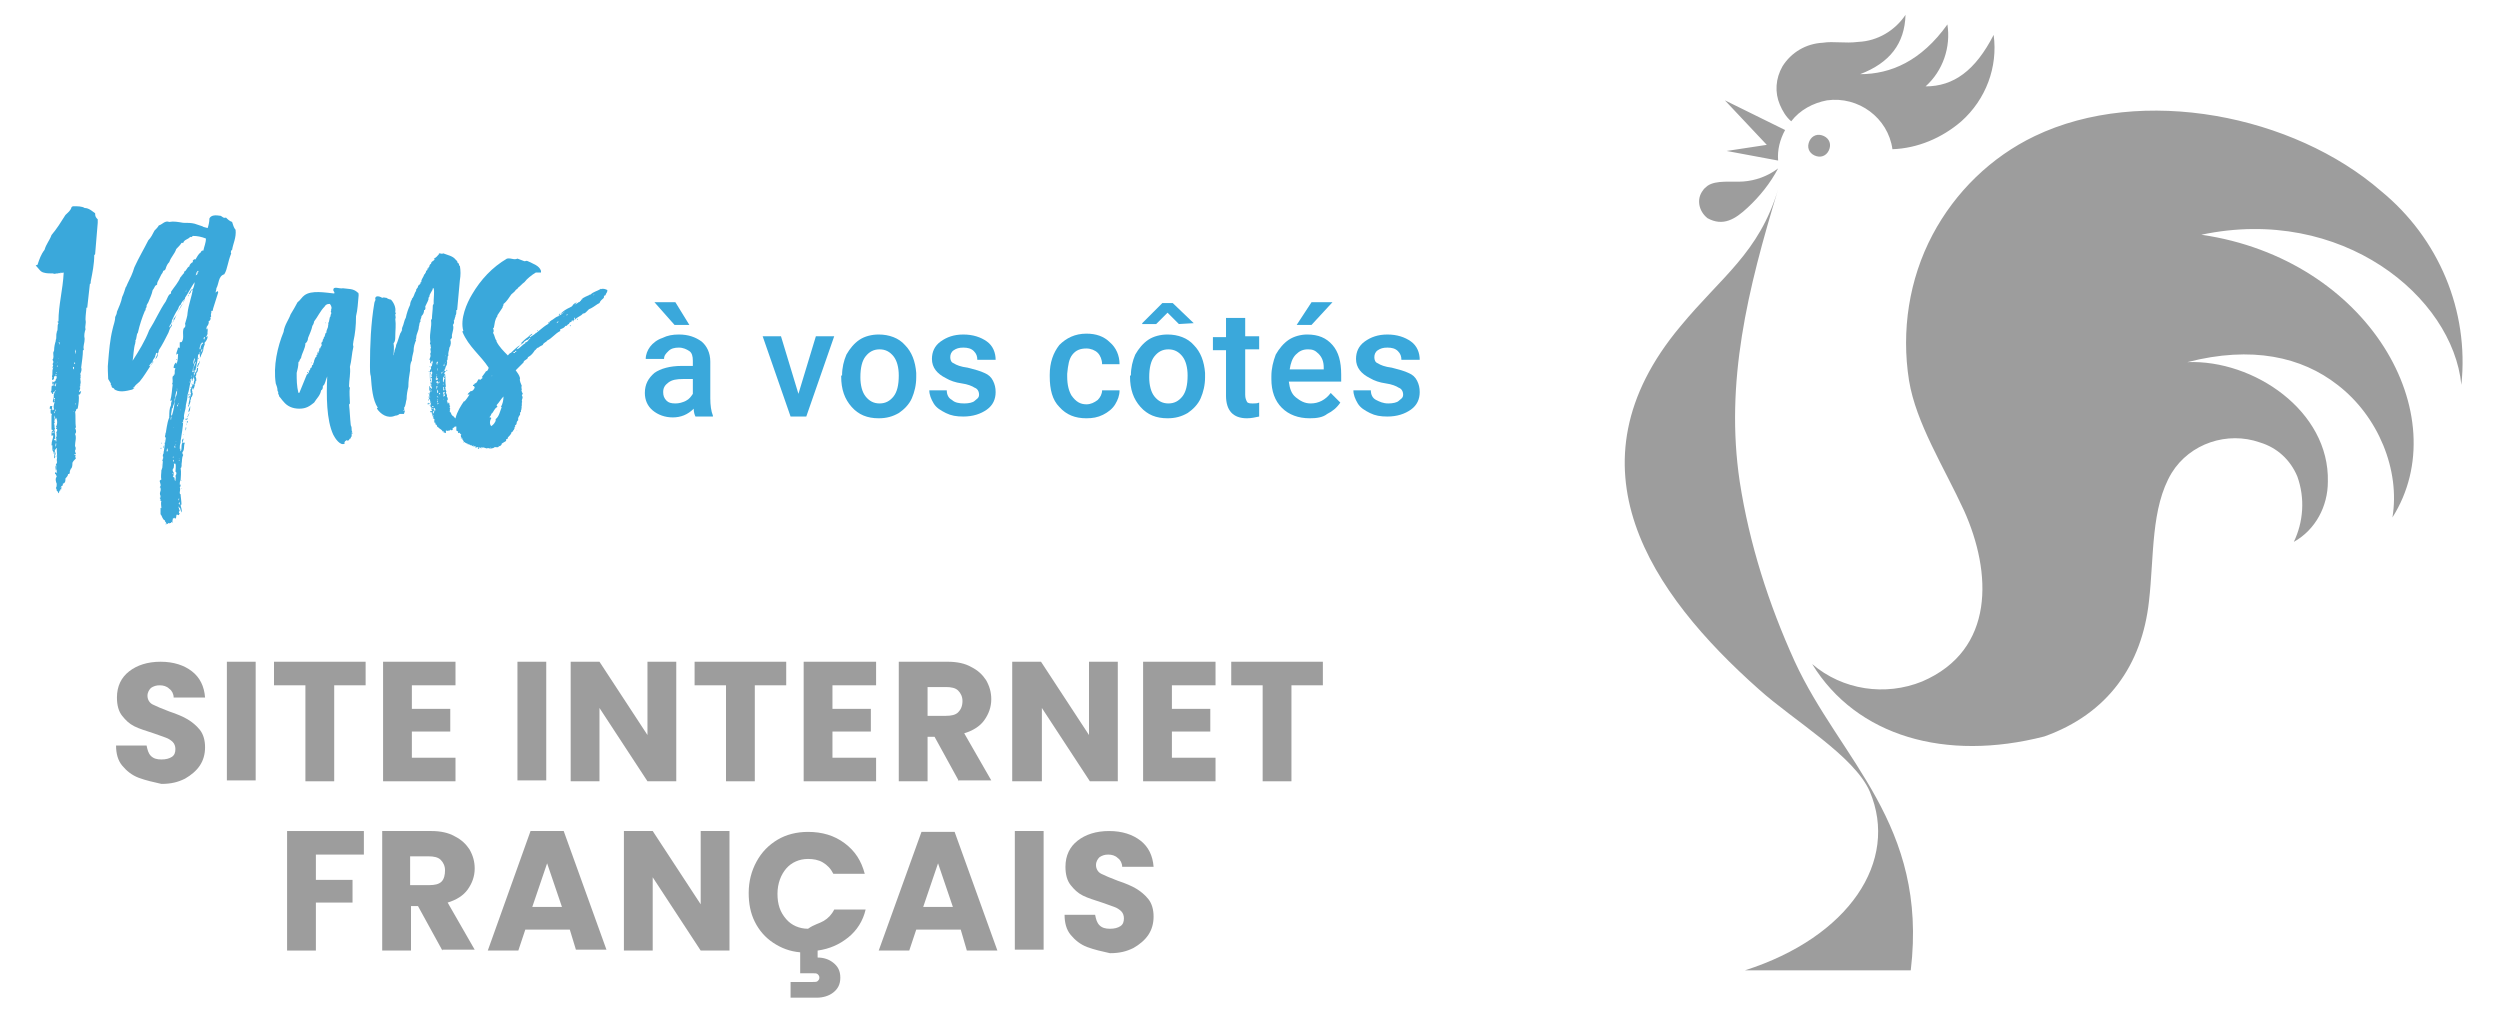 <?xml version="1.0" encoding="utf-8"?>
<!-- Generator: $$$/GeneralStr/196=Adobe Illustrator 27.6.0, SVG Export Plug-In . SVG Version: 6.00 Build 0)  -->
<svg version="1.1" id="Calque_1" xmlns="http://www.w3.org/2000/svg" xmlns:xlink="http://www.w3.org/1999/xlink" x="0px" y="0px"
	 viewBox="0 0 286.5 115.9" style="enable-background:new 0 0 286.5 115.9;" xml:space="preserve">
<style type="text/css">
	.st0{fill-rule:evenodd;clip-rule:evenodd;fill:#9D9D9D;}
	.st1{enable-background:new    ;}
	.st2{fill:#3AA8DB;}
	.st3{fill:#9D9D9D;}
</style>
<g id="elts-site-internet-francais" transform="translate(-1247 -60)">
	<g id="Groupe_53_00000123419820646176748380000010504903999250248126_" transform="translate(1435.973 60)">
		<path id="Tracé_253_00000049189365386960276410000011117744445424185268_" class="st0" d="M19.8,15.5c0.7,0.2,1.1,0.8,0.9,1.5
			c-0.2,0.7-0.8,1.1-1.5,0.9c-0.7-0.2-1.1-0.8-0.9-1.5C18.5,15.7,19.1,15.3,19.8,15.5z M14.8,19.3c-0.9,1.7-2.1,3.2-3.5,4.5
			C9.9,25.1,8.5,26,6.7,25c-1-0.8-1.3-2.2-0.5-3.2c0.1-0.2,0.3-0.3,0.5-0.5c1-0.7,2.8-0.4,4.1-0.5C12.2,20.7,13.6,20.2,14.8,19.3
			L14.8,19.3z M14.8,21.7c-3.5,11.5-6.1,22.1-4.4,33.5c1.1,7.1,3.3,14,6.3,20.6C21.9,87.1,32,94.4,30,111.2H11
			c11.9-3.8,17.7-12.5,14.3-20.5c-1.8-4.1-8.7-8.1-12.7-11.7C0.2,68-9.8,53.4,3.6,37.4C8.3,31.7,12.6,29,14.8,21.7L14.8,21.7z
			 M44.2,15.6c-5,2.4-9.1,6.4-11.7,11.3c-2.7,5.1-3.6,11-2.7,16.7c0.8,4.9,4,9.9,6.3,14.9c3.2,7.1,3.6,16-4.8,19.6
			c-4.2,1.7-9.1,1-12.6-2c5.1,8.3,15.3,11.2,26.6,8.3c7.3-2.6,11.2-8.2,12-15.5c0.6-5.2,0.2-10.7,2.6-14.7c2.1-3.4,6.4-4.8,10.1-3.5
			c2,0.6,3.5,2,4.3,3.9c0.9,2.5,0.7,5.2-0.4,7.5c2.5-1.4,3.9-4.1,3.9-6.9c0.2-8.1-8.5-14-16.1-13.7c7.4-1.9,13.1-0.6,17.2,2.6
			c4.7,3.6,7.2,9.8,6.3,15.2c7.4-11.7-2.7-29.6-21.9-32.4c16.1-3.4,28.8,7.1,29.8,17.2c0.9-8.5-2.6-16.8-9.2-22.2
			C73.9,13.2,56.5,9.7,44.2,15.6L44.2,15.6z M16.3,13.9c-0.6-0.5-1-1.2-1.3-1.9c-0.6-1.4-0.5-3,0.3-4.4C16.3,6,18,5,19.9,4.9
			C21.2,4.7,22.4,5,24,4.8c2.2-0.1,4.2-1.3,5.4-3.1c-0.1,3.3-1.8,5.5-5.2,6.8c3.5,0,7-1.5,10-5.7c0.4,2.6-0.5,5.3-2.5,7.1
			c3.2,0,5.7-1.8,7.8-5.9c0.5,3.7-0.9,7.4-3.7,9.9c-2.2,1.9-5,3.1-7.9,3.2c-0.5-3.6-3.9-6.1-7.5-5.6C18.8,11.8,17.3,12.6,16.3,13.9
			L16.3,13.9z M15.6,14.9l-6.9-3.4l4.8,5.1l-4.6,0.7l5.9,1.1C14.7,17.2,15,16,15.6,14.9L15.6,14.9z"/>
	</g>
	<g id="Groupe_1947" transform="translate(1247 64.235)">
		<g class="st1">
			<path class="st2" d="M6.7,52.3c-0.1-0.1,0-0.2-0.2-0.3c0-0.1,0-0.2-0.1-0.3c0.1-0.2,0.1-0.2,0.1-0.5c-0.1-0.2-0.2-0.6,0-0.8
				c0-0.1-0.1-0.2-0.1-0.3c0,0,0,0-0.1,0c0-0.2,0.1-0.3,0.2-0.3c0-0.4,0-0.6-0.1-0.8c0.1-0.1,0.2-0.3,0.1-0.5c0.1-0.4,0-0.8,0-1.4
				c-0.1,0-0.1,0.2-0.2,0.2c0,0,0,0,0,0c-0.1,0.2,0.2,0.5,0,0.6c0,0.2,0.1,0.3-0.1,0.4c0-0.3,0.1-0.6,0-0.8
				c-0.1,0.1-0.1,0.2-0.1,0.3c-0.1-0.1,0.1-0.4-0.1-0.4c0-0.2,0.2-0.1,0.2-0.2c-0.1,0-0.1,0.1-0.2,0.1c0-0.2,0-0.4,0-0.5
				c0,0,0,0-0.1,0c0-0.5,0.2-0.8,0.2-1.1c0-0.1-0.1,0-0.2,0c0-0.1,0-0.2,0-0.3c0,0,0.1,0,0.2,0c0.1-0.1,0-0.2,0-0.2
				c-0.1,0,0,0.2-0.2,0.2c0-0.2,0.1-0.3,0.2-0.3c0,0-0.1-0.1-0.2-0.1c0-0.5,0-1,0-1.6c0-0.1,0.1-0.1,0-0.2c0-0.1-0.1,0-0.1-0.1
				c0,0,0,0,0-0.1c0,0,0,0,0,0c0-0.1,0-0.2,0-0.3c0,0,0.1,0,0.1,0c0-0.2-0.2,0-0.2-0.1c0-0.1,0-0.3,0.1-0.3c0.1,0,0.1,0,0.2,0
				c-0.1,0.2,0,0.3,0,0.5c0,0,0.1-0.1,0.2-0.1c-0.2-0.5,0.2-0.8,0-1.2c0,0,0,0,0.1,0c0-0.1,0-0.2-0.1-0.2c0.2-0.2,0-0.3,0.2-0.5
				c-0.2,0-0.1-0.2,0-0.3c0,0-0.1,0,0-0.1c-0.1,0.1-0.1,0.3-0.3,0.3c0,0.1,0,0.1,0,0.2c0,0,0,0-0.1,0c-0.1,0,0-0.2-0.2-0.2
				c0.2-0.2,0-0.6,0.2-0.8c0.1,0,0,0,0,0.1c0.2,0,0.1-0.2,0.2-0.3c-0.1-0.1,0,0.2-0.2,0.1c0-0.1,0-0.2,0-0.3c0.1,0,0.1,0,0.2,0.1
				c0,0,0,0,0-0.1c0.1,0,0.2-0.1,0.2-0.3c0.1,0,0.1-0.2,0.1-0.3c-0.1-0.1-0.2,0-0.3,0c0,0.1,0,0.2-0.1,0.2c0,0,0.1,0,0.1,0
				c0,0.1-0.1,0.2-0.2,0.2c-0.1,0,0-0.2,0-0.3c-0.1-0.1,0-0.2,0-0.3c0-0.1,0-0.1,0-0.1c0-0.3,0-0.5,0.1-0.7c0-0.1-0.1,0.1-0.1,0
				c0-0.1,0.2-0.3,0-0.4c0.1-0.1,0.2-0.3,0-0.5c0.2-0.2,0.1-0.5,0.1-0.8c0-0.1,0.1-0.2,0.1-0.3c0,0,0-0.1,0,0c0-0.4,0.1-0.8,0.2-1.1
				c0-0.1-0.1,0,0-0.1c0.1-0.2,0-0.6,0.1-0.8c0,0,0-0.1,0-0.1c0.2-0.3,0-0.7,0.2-1c0-0.1-0.1,0-0.1-0.2c0.1,0,0,0,0.1,0
				c0-1.9,0.5-3.6,0.6-5.6c-0.2,0-0.2,0.1-0.3,0c0,0-0.1,0-0.1,0.1c-0.1-0.1-0.2,0-0.3,0c-0.1,0-0.1,0-0.1,0c-0.1,0-0.3,0.1-0.4,0
				c-0.4,0-0.8,0-1.1-0.1c-0.4-0.1-0.5-0.4-0.9-0.8c0-0.1,0.1,0,0.2-0.1c0.2-0.6,0.4-1.2,0.8-1.7c0.2-0.7,0.6-1.1,0.8-1.7
				C6.5,22,7,21.2,7.5,20.4c0.3-0.3,0.6-0.5,0.7-0.9c0,0,0.1-0.1,0.2-0.1c0.5,0,1,0,1.3,0.2c0.5,0,0.9,0.4,1.2,0.6
				c0,0.4,0.1,0.5,0.3,0.7c0,0.2,0,0.3,0,0.4c-0.1,1.2-0.2,2.4-0.3,3.6c0,0-0.1,0.1-0.1,0.1c0,1-0.2,2-0.4,3c0,0.2,0,0.3-0.1,0.3
				c-0.1,0.9-0.2,1.8-0.3,2.7c0,0,0,0.1-0.1,0c0,0.3-0.1,0.9-0.1,1.3c0,0,0,0,0,0.1c0.1,0.5-0.1,0.7,0,1.1c-0.1,0.3-0.2,0.7-0.1,1.1
				c0,0.5-0.2,0.8-0.1,1.2c0,0.1,0,0.1-0.1,0.1c0,0.6-0.1,1.2-0.2,2c0.1,0.2,0,0.5-0.1,0.7c0,0.1,0.1,0.3,0,0.3c0.1,0.1,0,0.2,0,0.2
				c0,0.3,0.1,0.5,0,0.7c0,0.1,0,0.1,0,0.2s-0.1,0.1-0.1,0.1c0,0,0.1,0.1,0.1,0.1c0,0.2-0.2,0.4-0.1,0.5c0.1,0,0-0.1,0.2-0.1
				C9.2,40.9,9.2,41,9,41c0.1,0.4,0,1.1-0.1,1.6c-0.2,0-0.2,0.2-0.2,0.3c-0.1,0,0,0-0.1,0c0.1,0.5,0,1.3,0.1,1.8
				c0,0.1,0,0.1-0.1,0.1c0.1,0.2,0.2,0.5,0,0.7c0.2,0.4,0,0.9,0,1.3c0,0,0,0,0,0.1c0.1,0.1,0.1,0.4,0,0.5c0,0.1,0,0.2,0.1,0.3
				c-0.1,0,0,0,0,0.1c0,0-0.2,0-0.2,0.1c0,0,0.1,0,0.2,0c-0.1,0.1-0.1,0.2,0,0.4c-0.2,0.2-0.3,0.3-0.4,0.5c0,0.2,0,0.6-0.2,0.7
				c0,0.1-0.1,0.2-0.1,0.3c0,0.2,0,0.3-0.2,0.3c0,0.2-0.2,0.4-0.3,0.5c0,0.3,0,0.5-0.3,0.6c0,0.1,0,0.1,0,0.2
				c-0.1,0-0.1,0.1-0.2,0.1c0.1,0.2,0,0.2,0,0.4c-0.1,0,0-0.1-0.1-0.1c0,0,0,0.1,0,0.2C6.8,51.9,6.8,52.2,6.7,52.3z M6,45.4
				c0.1,0,0.1-0.1,0-0.1c0,0,0.1,0,0.1,0c-0.1,0-0.1,0-0.2,0C6,45.4,6,45.4,6,45.4z M6.4,40.7c0,0,0,0.2-0.1,0.2
				c0.1,0.2-0.1,0.3,0,0.5c-0.1-0.1-0.1,0.1-0.2,0c0.1-0.1,0.1-0.2,0-0.3c0.1,0,0,0,0.1,0c-0.1-0.2,0.1-0.3,0-0.3c0-0.1,0.1,0,0.1,0
				c0,0-0.1,0,0-0.1C6.3,40.7,6.2,40.8,6.4,40.7z M6.1,46.2 M6.2,41.7c0,0.1,0.1,0,0.1,0c0,0.1,0.1,0.2,0,0.2c-0.1,0,0-0.1-0.1-0.1
				c-0.1,0,0,0.1-0.1,0.1c-0.1-0.1,0-0.3,0-0.5C6.2,41.5,6.2,41.7,6.2,41.7z M6.1,45.4 M6.1,46.7 M6.2,42.9c0,0.1,0,0.1,0,0.2
				C6.3,43.2,6.3,42.9,6.2,42.9z M6.3,44.9C6.2,44.9,6.2,44.9,6.3,44.9c0,0.1-0.1,0.1-0.1,0.2c0,0,0.1,0,0.1,0
				c-0.1,0.3,0.1,0.6,0,0.9c0,0,0.1-0.1,0.1,0c0,0-0.2,0-0.2,0.2c0.1,0,0.2,0,0.2,0.1c0,0,0,0,0,0.1c0.1,0,0-0.2,0.1-0.2
				c-0.1,0,0-0.3-0.1-0.3c0.2-0.2,0-0.4,0.1-0.5c-0.2,0,0.2-0.3,0-0.5c0,0.1-0.1,0-0.1-0.1c0,0,0.1,0,0.1-0.1c0,0-0.1,0-0.1,0
				c0.2-0.3,0.2-0.8,0-1.1c0,0,0,0.2-0.1,0.2c0-0.2,0-0.3,0-0.4c-0.1,0,0,0.3-0.1,0.2c0.2,0.3-0.1,0.4,0.1,0.6
				c-0.1,0-0.1,0.2-0.2,0.2c0.1,0,0.1-0.1,0.1-0.1C6.3,44.6,6.2,44.7,6.3,44.9z M6.4,39.9c-0.1,0,0.1-0.2,0-0.2
				c-0.1,0.1-0.2,0.2-0.1,0.3C6.4,40.1,6.4,40,6.4,39.9z M6.2,40.4 M6.2,42.6C6.2,42.6,6.2,42.6,6.2,42.6
				C6.3,42.6,6.3,42.6,6.2,42.6z M6.3,41.3c0,0,0-0.1,0-0.1C6.4,41.2,6.4,41.3,6.3,41.3z M6.4,41.5c0,0.1,0,0.1-0.1,0.1
				C6.3,41.5,6.3,41.5,6.4,41.5C6.4,41.5,6.4,41.5,6.4,41.5z M6.3,42.9C6.4,43,6.4,42.9,6.3,42.9C6.3,42.9,6.3,42.9,6.3,42.9
				C6.3,42.9,6.3,42.9,6.3,42.9z M6.4,44.3C6.4,44.3,6.3,44.3,6.4,44.3C6.3,44.3,6.3,44.3,6.4,44.3z M6.3,46.3 M6.3,41.6 M6.3,42.7
				c0,0,0,0.2,0,0.2C6.4,42.8,6.4,42.7,6.3,42.7z M6.3,48.3 M6.4,48.6C6.4,48.6,6.4,48.6,6.4,48.6C6.3,48.6,6.3,48.6,6.4,48.6
				C6.4,48.5,6.4,48.6,6.4,48.6z M6.4,48.7C6.4,48.7,6.4,48.7,6.4,48.7C6.4,48.8,6.4,48.8,6.4,48.7C6.3,48.7,6.3,48.7,6.4,48.7
				C6.4,48.7,6.4,48.7,6.4,48.7z M6.4,49C6.4,49,6.3,49,6.4,49C6.4,48.9,6.4,49,6.4,49z M6.4,47c0-0.1,0.1-0.4,0-0.5
				c0,0.1,0,0.2-0.1,0.3C6.5,46.8,6.3,47.1,6.4,47z M6.4,48.5 M6.4,49.7c0-0.2-0.1-0.4,0-0.6C6.5,49.3,6.5,49.6,6.4,49.7z M6.5,39.1
				c0,0-0.2,0-0.1,0C6.5,39.1,6.5,39.1,6.5,39.1z M6.5,38.4c0,0.1-0.1,0-0.1,0.1C6.5,38.5,6.6,38.4,6.5,38.4z M6.4,39
				C6.4,39,6.4,39,6.4,39C6.4,38.9,6.4,38.9,6.4,39z M6.4,47.2 M6.4,48.1c0,0,0-0.1,0-0.1C6.5,47.9,6.5,48.1,6.4,48.1z M6.5,48.2
				C6.4,48.2,6.4,48.2,6.5,48.2C6.4,48.2,6.4,48.1,6.5,48.2C6.5,48.1,6.5,48.1,6.5,48.2z M6.5,50c0.1,0,0-0.1,0-0.2
				c0,0-0.1,0-0.1,0.1C6.5,49.9,6.5,49.9,6.5,50z M6.4,50 M6.4,38.6c0,0.1-0.1,0.2,0,0.2C6.5,38.7,6.5,38.7,6.4,38.6z M6.4,37.4
				C6.4,37.5,6.5,37.4,6.4,37.4C6.5,37.4,6.4,37.4,6.4,37.4z M6.4,39.3 M6.4,41.1 M6.5,48.7C6.5,48.7,6.5,48.7,6.5,48.7
				C6.4,48.7,6.4,48.6,6.5,48.7C6.5,48.6,6.5,48.6,6.5,48.7z M6.5,45 M6.5,45 M6.5,43.3C6.5,43.3,6.5,43.4,6.5,43.3
				C6.5,43.4,6.5,43.2,6.5,43.3z M6.6,37.6c0,0.1-0.1,0.2-0.1,0.2C6.7,37.8,6.6,37.6,6.6,37.6z M6.5,46.9 M6.5,48.5 M6.5,50.1
				 M6.5,39.8C6.6,39.8,6.5,39.6,6.5,39.8C6.5,39.8,6.6,39.9,6.5,39.8z M6.6,37.2c0,0,0,0.1,0,0.1C6.7,37.3,6.6,37.3,6.6,37.2z
				 M6.5,39.4 M6.7,33.9C6.7,33.9,6.7,33.9,6.7,33.9C6.6,33.9,6.6,33.9,6.7,33.9C6.6,33.9,6.6,33.9,6.7,33.9
				C6.6,33.9,6.6,33.9,6.7,33.9z M6.6,39.1 M6.7,36.8c0,0-0.1,0.1,0,0.1C6.6,36.9,6.7,36.9,6.7,36.8z M6.8,35.3c0-0.1,0.1-0.3,0-0.3
				c0,0,0,0-0.1,0C6.8,35.1,6.8,35.2,6.8,35.3z M6.8,34.8C6.8,34.8,6.8,34.8,6.8,34.8C6.9,34.9,6.9,34.8,6.8,34.8z M6.9,51.9
				C7,51.9,6.9,51.9,6.9,51.9C6.9,51.9,6.9,51.9,6.9,51.9C6.9,51.9,6.9,51.9,6.9,51.9z M6.9,51.6C6.9,51.6,6.9,51.6,6.9,51.6
				C7,51.7,7,51.5,6.9,51.6z M8.4,40.3C8.4,40.3,8.4,40.3,8.4,40.3C8.3,40.2,8.3,40.2,8.4,40.3C8.3,40.3,8.3,40.3,8.4,40.3
				C8.3,40.3,8.3,40.3,8.4,40.3z M8.4,40.2C8.4,40.2,8.4,40.2,8.4,40.2C8.4,40.2,8.4,40.2,8.4,40.2z M8.4,42.9
				C8.4,42.9,8.4,42.9,8.4,42.9C8.5,43,8.5,42.8,8.4,42.9z M8.4,37.8c-0.1,0.1,0,0.3,0.1,0.3C8.4,38,8.6,37.9,8.4,37.8z M8.4,42.5
				 M8.5,37.3c0,0.1,0,0.2,0,0.2C8.7,37.4,8.6,37.3,8.5,37.3z M8.7,36.3c0-0.2,0-0.3-0.1-0.5c0,0.1,0,0.3,0,0.3
				C8.7,36.2,8.6,36.3,8.7,36.3z M8.6,37.8 M8.7,42C8.7,42,8.6,42,8.7,42c-0.1,0-0.1,0.1-0.1,0.1C8.7,42.1,8.7,42.1,8.7,42z
				 M8.7,42.4C8.7,42.3,8.7,42.3,8.7,42.4C8.7,42.4,8.7,42.4,8.7,42.4C8.7,42.4,8.7,42.4,8.7,42.4z M8.7,42.6 M9.2,40.5
				C9.2,40.5,9.2,40.5,9.2,40.5C9.2,40.5,9.2,40.5,9.2,40.5z"/>
			<path class="st2" d="M24.2,31.4c0.1,0.2-0.1,0.3,0,0.6c0,0,0,0.1-0.1,0.1c0.1,0.2,0,0.4-0.2,0.5c0.1,0.2-0.1,0.5-0.2,0.6
				c0,0.1-0.1,0.2,0,0.3c0,0.1,0.1-0.1,0.1-0.2c0,0.1,0,0.3,0,0.5c-0.1,0,0-0.1,0-0.1c-0.1,0,0,0.1,0,0.2c-0.2,0,0,0.1,0,0
				c0,0,0,0,0,0c0,0.2-0.1,0.3-0.2,0.5c0.1,0,0.1-0.1,0.2-0.1c0,0.3-0.2,0.6-0.4,0.8c0,0.1,0.1,0,0.1-0.1c0,0.3-0.2,0.5-0.2,0.8
				c0,0-0.1,0-0.2,0c0,0.2-0.2,0.4-0.2,0.6c-0.1,0,0-0.2,0-0.3c-0.1,0,0,0.3-0.2,0.3c0,0.6-0.2,1.2-0.3,1.8c0,0,0,0-0.1,0
				c0,0.1,0,0.1,0,0.3c0,0.1-0.1,0-0.1,0.1c0.1,0.2-0.1,0.4,0,0.5c-0.2,0,0,0.3-0.2,0.3c0-0.1,0.1-0.2,0-0.2c0-0.2,0-0.2,0-0.4
				c-0.1,0,0,0.2,0,0.2c0,0.1-0.1,0.2-0.1,0.4c-0.2,0.5-0.2,1.1-0.4,1.6c0,0.3-0.1,0.8-0.2,1.2c0,0.6-0.3,1-0.2,1.5
				c0,0,0,0.1-0.1,0.2c0,0.7-0.2,1.7-0.3,2.4c0,0.1,0,0.1,0,0.2c-0.1,0.2-0.1,0.5-0.1,0.7c0,0,0.1,0,0.1,0c-0.1,0.1,0,0.2,0,0.3
				c0.2-0.3,0-0.6,0.2-1c-0.1-0.2,0-0.4,0.1-0.5c0.1,0.2-0.2,0.5,0,0.5c0,0,0,0,0,0c0.1,0,0.1,0,0.2,0c-0.2,0.3,0,0.8-0.3,1.1
				c0,0.1,0,0.2,0.1,0.3c-0.2,0.4-0.1,0.6-0.2,1.1c0,0.1,0.1,0,0.1,0c-0.2,0.1,0,0.3-0.2,0.4c0.1,0.5,0,1.1,0,1.4
				c-0.1,0.1-0.1,0.4-0.1,0.5c0.1,0,0,0,0.1,0c0,0.2,0,0.2-0.1,0.3c0.1,0.2,0,0.5,0,0.6c0,0,0.1,0,0.1,0c0,0,0,0-0.1,0
				c0,0.1,0,0.2,0.1,0.2c0,0.3,0.1,0.8,0.1,1.2c0,0,0,0-0.1,0c0,0.3,0.2,0.5,0.1,0.9c-0.1-0.2-0.1-0.4-0.2-0.6c-0.1,0,0,0.1-0.1,0.1
				c0,0.2,0.2,0.3,0,0.4c0,0.1,0,0.2,0.1,0.2c0,0.1-0.1,0.1-0.1,0.2c0,0-0.2,0-0.2-0.1c-0.2,0.2,0,0.3-0.2,0.5c0,0-0.1,0-0.1-0.1
				c-0.1,0-0.1,0.1-0.2,0.1c0,0,0,0.1,0,0.1c0,0,0,0,0,0c0,0.1-0.1,0.2,0,0.3c0-0.1-0.1,0,0,0c0,0.1-0.1,0-0.2,0c0,0,0,0.1,0,0.1
				c0,0-0.2,0-0.1,0c0,0.1-0.1,0-0.2,0c0,0.1-0.3,0.2-0.4,0.1c0,0,0,0,0,0c0.1,0,0.1,0,0.2,0c-0.1-0.2-0.1-0.2-0.2-0.3
				c0,0,0-0.1,0-0.1c-0.3-0.1-0.3-0.5-0.5-0.7c0-0.3,0-0.4,0-0.7c0-0.1,0,0,0.1,0c0-0.2-0.1-0.6,0-0.8c0,0-0.1-0.1-0.2-0.1
				c0.1,0,0.1-0.1,0.1-0.1c0-0.1-0.1-0.1-0.1-0.2c0.1,0.1,0.1-0.1,0.1-0.2c0,0,0,0,0,0c-0.2-0.4,0.1-0.5,0-0.9c0,0,0-0.1-0.1-0.1
				c0.2-0.2,0.1-0.3,0-0.7c0-0.1,0.1-0.1,0.2-0.2c-0.1-0.3,0-0.7,0-1.1c0.1,0,0-0.1,0.1-0.2c0.1-1.4,0.2-2.2,0.4-3.4
				c0,0,0-0.1-0.1-0.2c0.2-0.7,0.2-1.5,0.5-2.2c0-0.6,0-1,0.2-1.4c0-0.2,0-0.3,0.1-0.5c0-0.1-0.1,0-0.2,0c0.2-0.6,0.2-1.3,0.3-1.9
				c0,0,0,0-0.1,0c0.2-0.3,0-0.6,0.1-0.9c0.4-0.3,0.1-0.5,0.3-0.9c0-0.1-0.2,0-0.2-0.1c0-0.2,0.1-0.5,0.3-0.6c0,0.1,0,0.2,0,0.2
				c0.2-0.3,0.2-0.9,0.2-1.2c-0.1,0-0.1,0.1-0.2,0.1c0-0.3,0.2-0.6,0.2-0.8c0.1,0,0.2,0,0.2,0.1c0-0.2,0-0.3,0-0.7
				c0.1,0,0.2-0.1,0.2,0c0.4-0.5,0-1.2,0.3-1.7c0.1,0,0,0,0.1,0c0-0.1,0.1-0.3,0-0.4c0.1-0.4,0.3-0.9,0.3-1.3c0,0,0,0,0,0
				c0.1-0.9,0.5-1.9,0.6-2.7c0.1-0.2,0.2-0.5,0.2-0.8c-0.4,0.6-0.7,1.2-1.1,1.8c0,0.1,0,0.1,0,0.1c-0.2,0.2-0.4,0.4-0.5,0.7
				c-0.2,0.1-0.2,0.3-0.3,0.5c-0.3,0.4-0.5,0.9-0.7,1.3c0,0.4-0.3,0.5-0.3,0.8c0.3-0.2,0.3-0.6,0.5-0.8c0,0,0-0.1,0-0.2
				c0.5-0.5,0.6-1.3,1.1-1.8c0-0.2,0.1-0.3,0.2-0.5c-0.2,0.6-0.6,1.1-0.9,1.7c-0.2,0.4-0.3,0.8-0.6,1.1c0,0.2,0,0.1,0,0.3
				c-0.2,0.2-0.3,0.5-0.4,0.8c-0.3,0.6-0.7,1.4-1.1,2c0,0.1,0,0.1,0,0c0,0.2-0.1,0.4-0.2,0.5c0-0.1,0.1-0.1,0-0.2
				c-0.2,0-0.1,0.2-0.2,0.3c0,0.3-0.3,0.4-0.3,0.7c-0.2,0.2-0.3,0.3-0.4,0.5c0.2,0.1,0.2-0.1,0.3-0.3c0.1-0.1,0.2-0.2,0.2-0.3
				c0,0,0,0,0,0c0,0.2-0.1,0.3-0.3,0.4c0,0,0,0.1,0,0.1c-0.4,0.6-0.8,1.3-1.3,1.9c-0.2,0.2-0.5,0.4-0.6,0.6c-0.1,0-0.1,0.1-0.2,0.1
				c0,0,0.2,0,0.2,0c0,0.1-0.2,0.1-0.2,0.2c-0.8,0.2-1.6,0.4-2.2-0.1c0,0,0,0,0.1,0c0-0.1-0.2,0-0.3-0.2c0-0.1,0-0.2-0.1-0.2
				c0-0.1,0-0.1,0-0.2c-0.1-0.2-0.2-0.3-0.3-0.5c0-0.5-0.1-1.3,0-2c0.1-1.2,0.2-2.5,0.5-3.7c0.1-0.5,0.3-0.9,0.3-1.4
				c0.1-0.2,0.2-0.4,0.2-0.6c0.2-0.5,0.5-1.1,0.6-1.7c0.2-0.4,0.3-0.8,0.4-1.1c0.1-0.1,0.1-0.2,0.2-0.4c0.3-0.6,0.6-1.2,0.8-1.9
				c0.5-1.1,1.1-2.1,1.6-3.1c0.3-0.3,0.5-0.7,0.7-1.1c0.2-0.2,0.4-0.4,0.5-0.6c0.4-0.1,0.7-0.6,1.2-0.4c0.5-0.1,1,0,1.6,0.1
				c0.5,0,0.9,0,1.3,0.1c0.3,0.1,0.6,0.2,0.9,0.3c0.1,0.1,0.3,0.1,0.6,0.2c0.1-0.3,0.2-0.7,0.2-1.1c0.2-0.4,0.7-0.4,1.3-0.3
				c0.2,0.1,0.3,0.3,0.6,0.2c0.2,0.2,0.4,0.4,0.7,0.5c0.1,0.3,0.2,0.7,0.4,0.9c0.1,0.9-0.3,1.6-0.4,2.3c-0.1,0-0.2,0.3-0.1,0.4
				c-0.2,0.5-0.3,0.9-0.4,1.3c-0.1,0.4-0.2,0.8-0.4,1.1c-0.7,0.2-0.6,1.1-0.9,1.6c0,0.2-0.1,0.4-0.1,0.5C25,29,25,29.2,25,29.3
				c-0.2,0.7-0.4,1.2-0.6,1.9c0,0,0,0,0,0.1C24.4,31.4,24.3,31.4,24.2,31.4z M13,39.8 M15.2,34.2 M22.1,25.8c0-0.1,0-0.1,0-0.2
				c0.1,0,0.1-0.2,0.3-0.1c0.2-0.3,0.3-0.6,0.6-0.8c0-0.1,0.2-0.3,0.3-0.2c0.1-0.5,0.3-0.9,0.3-1.4c-0.5-0.2-1-0.3-1.5-0.3
				c-0.1,0.1-0.2,0.2-0.3,0.1c-0.2,0.3-0.7,0.3-0.8,0.7c-0.1,0-0.1,0-0.2,0c-0.1,0.2-0.4,0.5-0.6,0.7c-0.2,0.6-0.6,0.9-0.8,1.5
				c-0.2,0.2-0.3,0.4-0.4,0.7c0,0.1-0.1,0.2-0.1,0.2c0,0-0.1,0.1-0.2,0.1c0,0.1-0.1,0.3-0.2,0.4c-0.1,0.2-0.2,0.4-0.3,0.6
				c-0.1,0.2-0.2,0.3-0.2,0.6c-0.1,0-0.1,0.1-0.2,0.1c-0.1,0.2-0.2,0.4-0.3,0.5c-0.1,0.5-0.3,0.9-0.5,1.4c-0.1,0.2-0.2,0.3-0.2,0.4
				c0,0,0,0.1,0,0.1c0,0.1-0.1,0.2-0.1,0.2c0,0.1,0,0.2-0.1,0.3c0.1,0,0.1,0,0.1,0c-0.1,0-0.1-0.1-0.1,0c-0.3,0.7-0.6,1.6-0.8,2.5
				c-0.2,0.2-0.1,0.7-0.3,0.9c0.1,0,0,0.1,0,0.3c-0.2,0.6-0.2,1.5-0.3,2c0.7-1.1,1.4-2.2,1.9-3.5c0.7-1.1,1.2-2.3,1.9-3.3
				c0.2-0.4,0.3-0.8,0.6-0.9c0-0.1,0-0.1,0-0.2c0.4-0.6,0.8-1,1.1-1.7c0.1,0,0.1-0.2,0.2-0.2c0-0.1,0.2-0.2,0.1-0.2c0,0,0.1,0,0.1,0
				c0,0,0-0.1,0-0.2c0.3-0.1,0.3-0.5,0.6-0.6C21.7,26.1,21.9,25.9,22.1,25.8C22.1,25.8,22.1,25.8,22.1,25.8z M15.8,40
				C15.7,39.9,15.7,40,15.8,40C15.8,40,15.8,40,15.8,40z M15.8,40 M16.7,31.6 M17.8,36.9c0.1-0.2,0.2-0.5,0.3-0.6
				C18.1,36.5,18,36.8,17.8,36.9z M18.2,36.3c0-0.1,0-0.1,0.1-0.1C18.2,36.2,18.2,36.2,18.2,36.3z M18.3,48.5 M18.4,47.7
				C18.4,47.7,18.4,47.7,18.4,47.7C18.3,47.7,18.4,47.8,18.4,47.7z M18.3,52.1 M18.3,53.2 M18.4,47.2c0,0,0-0.2,0.1-0.1
				C18.5,47.2,18.5,47.2,18.4,47.2z M18.5,50.4C18.5,50.4,18.4,50.4,18.5,50.4C18.5,50.4,18.5,50.4,18.5,50.4z M18.4,51.8
				 M18.4,51.9c0.1,0,0.1,0.2,0.1,0.3h0C18.4,52.1,18.5,52,18.4,51.9z M18.5,52.2C18.4,52.2,18.5,52.2,18.5,52.2
				C18.4,52.2,18.4,52.1,18.5,52.2C18.5,52.2,18.5,52.2,18.5,52.2z M18.4,52.4C18.4,52.4,18.5,52.3,18.4,52.4
				C18.5,52.2,18.5,52.4,18.4,52.4C18.5,52.4,18.5,52.4,18.4,52.4z M18.5,46.8 M18.5,46.9 M18.5,46.6c0,0,0-0.1,0-0.1
				C18.6,46.5,18.6,46.6,18.5,46.6z M18.5,49.4 M18.5,53.1 M18.5,53.4 M18.6,48.3C18.6,48.3,18.7,48.3,18.6,48.3
				c0.1,0.2,0.1,0.2,0.1,0.3c0,0-0.1,0-0.1,0c0-0.1,0.1-0.2,0-0.2C18.6,48.4,18.6,48.3,18.6,48.3C18.6,48.2,18.6,48.3,18.6,48.3z
				 M18.5,49C18.6,49,18.6,49,18.5,49C18.6,49.1,18.6,49.1,18.5,49C18.6,49.1,18.6,49.1,18.5,49C18.6,49.1,18.5,49.1,18.5,49z
				 M18.5,53.3 M18.6,49.1 M18.6,49.5 M18.7,48.2C18.7,48.2,18.6,48.2,18.7,48.2C18.6,48.2,18.6,48.2,18.7,48.2
				C18.7,48.1,18.7,48.1,18.7,48.2z M18.6,48.7 M18.7,48.1c-0.1,0,0-0.3,0-0.4C18.7,47.7,18.8,48,18.7,48.1z M18.7,47
				c0-0.1,0.1-0.1,0.1-0.1C18.8,46.9,18.8,47,18.7,47z M18.7,47c0.1,0,0.1,0.1,0,0.1C18.7,47.1,18.7,47.1,18.7,47z M18.7,47.2
				 M18.8,47.5c0,0,0,0,0,0.1C18.7,47.6,18.7,47.6,18.8,47.5C18.7,47.6,18.7,47.5,18.8,47.5C18.7,47.5,18.7,47.5,18.8,47.5z
				 M18.7,47.1 M18.8,47.4C18.8,47.4,18.7,47.4,18.8,47.4C18.8,47.4,18.8,47.4,18.8,47.4z M18.7,47.4 M18.7,47.4 M18.8,46.8
				C18.7,46.8,18.8,46.7,18.8,46.8C18.8,46.7,18.8,46.7,18.8,46.8C18.8,46.7,18.8,46.7,18.8,46.8z M18.8,46.6c0-0.1,0.1-0.1,0.1-0.1
				C18.9,46.6,18.8,46.6,18.8,46.6z M18.8,46.5 M18.8,46.7 M18.9,46.2C18.9,46.2,18.8,46.2,18.9,46.2C18.8,46.3,18.8,46.2,18.9,46.2
				L18.9,46.2C18.9,46.1,18.9,46.2,18.9,46.2z M18.8,53 M19,46.1C19,46.1,19,46.1,19,46.1C18.9,46.1,18.9,46.1,19,46.1
				C18.9,46.1,18.9,46.1,19,46.1z M19,45.5c-0.1,0,0-0.2,0.1-0.2c0,0,0,0,0-0.1h0C19.1,45.4,19,45.5,19,45.5z M18.9,46 M19,49.2
				C19,49.1,19,49.1,19,49.2C19,49.1,19,49.1,19,49.2C19,49.1,19,49.2,19,49.2z M19,49.3L19,49.3C19,49.3,19,49.2,19,49.3z M19,45.3
				 M19.1,47.5c0.2,0,0.1-0.1,0.1-0.3c0,0,0,0,0,0c0.1,0,0-0.2,0,0c0,0,0,0,0,0C19.1,47.2,19.1,47.4,19.1,47.5z M19.1,30.2
				 M19.2,46.8 M19.2,55.4 M19.4,43.5C19.3,43.5,19.4,43.4,19.4,43.5C19.4,43.4,19.4,43.5,19.4,43.5z M19.4,43.2 M19.4,42.5
				 M19.5,42.7 M19.6,43.5c0,0.1-0.1,0.3,0,0.4C19.6,43.7,19.7,43.5,19.6,43.5z M19.7,42.6L19.7,42.6c0,0.3-0.2,0.8,0,0.8
				c0.2-0.6,0.3-1.3,0.4-2.1c0.2-0.3,0.2-0.6,0.2-1c-0.1,0,0,0.1,0,0.2c-0.2,0.2-0.2,0.8-0.3,1.1c0.1,0.3-0.2,0.6-0.2,0.9
				C19.7,42.6,19.7,42.6,19.7,42.6C19.6,42.6,19.7,42.7,19.7,42.6z M19.8,50c-0.1,0-0.1,0.1,0,0.1C19.8,50.1,19.8,50,19.8,50z
				 M19.9,49.9c0,0.3,0,0.4-0.1,0.5c0.1,0,0.1,0.1,0.2,0.1c0,0.2,0,0.3,0.1,0.4c0-0.3,0.1-0.4,0-0.6c0.1-0.1,0.2-0.4,0-0.5
				c0,0,0,0.2,0,0.1c0-0.3,0.1-0.7,0-1c-0.1,0-0.2,0-0.2,0c0.1,0.1,0,0.4,0,0.5C19.7,49.6,19.8,49.8,19.9,49.9z M19.8,49.5
				 M19.9,48.1c-0.1,0-0.1,0-0.1,0.1C19.9,48.2,19.9,48.2,19.9,48.1z M19.8,48.5c0.1,0,0,0.2,0.1,0.2C19.9,48.5,20,48.4,19.8,48.5z
				 M19.9,38.7 M19.9,47.6 M19.9,50.4 M19.9,44.7C19.9,44.8,19.9,44.8,19.9,44.7C19.9,44.8,20,44.8,19.9,44.7z M19.9,38.7
				C19.9,38.6,20,38.7,19.9,38.7C20,38.7,20,38.7,19.9,38.7z M19.9,50C19.9,50,20,50,19.9,50C20,50,20,50,19.9,50z M20,47.1
				c0.2,0,0-0.2,0.1-0.2c0,0-0.1,0-0.1,0c0-0.1,0.1-0.1,0.2-0.2c-0.1,0-0.2,0.1-0.2,0.2C19.9,46.9,20.1,47.1,20,47.1z M20,38.6
				 M20.1,38.8 M20.2,46.4c0-0.1-0.1-0.1-0.1,0C20.1,46.3,20.1,46.3,20.2,46.4C20.2,46.4,20.2,46.4,20.2,46.4z M20.2,46.1
				 M20.2,45.5C20.2,45.5,20.2,45.6,20.2,45.5C20.2,45.5,20.2,45.5,20.2,45.5z M20.2,48.1 M20.2,37c0,0,0-0.1,0.1-0.1
				C20.3,37,20.3,37,20.2,37z M20.3,37.2 M20.3,40 M20.4,42.1C20.4,42.1,20.4,42.1,20.4,42.1c-0.1,0.1-0.1,0.1-0.1,0.2
				C20.4,42.4,20.4,42.3,20.4,42.1z M20.4,39.8C20.4,39.8,20.4,39.8,20.4,39.8L20.4,39.8C20.4,39.8,20.4,39.8,20.4,39.8L20.4,39.8z
				 M20.4,42.1c0.1,0,0.1-0.1,0-0.1C20.4,42,20.4,42,20.4,42.1C20.4,42.1,20.4,42.1,20.4,42.1z M20.4,36.3c0-0.1,0.2-0.1,0.1,0
				C20.5,36.3,20.4,36.3,20.4,36.3z M20.5,36.4L20.5,36.4C20.4,36.4,20.4,36.5,20.5,36.4z M20.5,53.8c-0.1,0-0.1,0.2,0,0.2
				C20.5,53.9,20.4,53.9,20.5,53.8z M20.4,41.9L20.4,41.9C20.5,41.9,20.5,41.9,20.4,41.9C20.5,41.9,20.5,41.9,20.4,41.9L20.4,41.9
				C20.5,41.9,20.4,41.9,20.4,41.9L20.4,41.9z M20.4,52.3C20.5,52.3,20.5,52.4,20.4,52.3L20.4,52.3z M20.4,53c0.1,0,0,0.1,0.1,0.1
				c0-0.1,0.1-0.2,0-0.2c0-0.1-0.1,0,0,0C20.5,53,20.5,53,20.4,53z M20.5,52.4C20.5,52.4,20.4,52.5,20.5,52.4
				C20.5,52.4,20.5,52.4,20.5,52.4z M20.5,36.2 M20.5,44.3 M20.5,44.5 M20.6,53.3C20.6,53.3,20.5,53.3,20.6,53.3
				c-0.1,0.1-0.2,0.2,0,0.3C20.6,53.5,20.6,53.3,20.6,53.3z M20.5,53.2 M20.5,48.7C20.6,48.7,20.5,48.7,20.5,48.7
				C20.5,48.7,20.5,48.7,20.5,48.7z M20.5,48.5c0,0,0,0.1,0,0.1C20.5,48.6,20.7,48.5,20.5,48.5z M20.5,48.3
				C20.5,48.4,20.6,48.5,20.5,48.3C20.6,48.4,20.6,48.3,20.5,48.3z M20.5,38.9 M20.6,54.2C20.6,54.2,20.6,54.2,20.6,54.2L20.6,54.2
				C20.5,54.2,20.6,54.2,20.6,54.2z M20.6,40.9C20.7,40.9,20.7,41,20.6,40.9C20.7,40.9,20.7,40.9,20.6,40.9z M20.7,46.8 M20.7,42.7
				C20.8,42.6,20.7,42.7,20.7,42.7C20.7,42.9,20.8,42.7,20.7,42.7z M20.7,40.8 M20.7,46.7L20.7,46.7C20.8,46.6,20.8,46.6,20.7,46.7
				C20.8,46.7,20.7,46.7,20.7,46.7z M20.7,47.3L20.7,47.3C20.7,47.3,20.7,47.3,20.7,47.3z M20.8,50.8c0,0,0,0.2,0,0.1
				C20.7,50.8,20.8,50.8,20.8,50.8z M20.7,50.9 M20.8,51.8c-0.1,0,0-0.1,0-0.1C20.8,51.6,20.8,51.8,20.8,51.8z M20.8,34.7
				 M20.8,54.4 M20.8,44.3 M20.9,34.5 M20.9,41.8C20.9,41.8,20.9,41.8,20.9,41.8C20.9,41.8,20.9,41.8,20.9,41.8z M20.9,44.1
				c0,0,0,0.1,0,0.1C21,44.3,21,44.1,20.9,44.1z M20.9,48.5 M20.9,48.3 M21,45.6c0-0.1,0-0.1,0-0.1C21.1,45.5,21,45.6,21,45.6z
				 M21,48.3 M21,46.1 M21,46.1 M21,46.2 M21.1,29.6 M21.1,42.9 M21.1,54.7 M21.1,29.3C21.1,29.3,21.2,29.3,21.1,29.3
				C21.3,29.3,21.1,29.3,21.1,29.3z M21.1,44.4 M21.1,44.6 M21.1,45.3 M21.2,45.9C21.2,45.9,21.2,45.9,21.2,45.9
				C21.2,45.9,21.2,45.9,21.2,45.9z M21.2,44.3 M21.2,45.8 M21.3,44.1C21.2,44.1,21.2,44.1,21.3,44.1C21.3,44,21.2,44.1,21.3,44.1z
				 M21.2,42 M21.2,45.7 M21.2,45.7 M21.3,43.9c-0.1,0,0-0.1,0-0.2C21.4,43.8,21.3,43.9,21.3,43.9z M21.4,28.9
				C21.3,28.9,21.3,28.9,21.4,28.9c-0.1,0.2-0.2,0.3,0,0.3C21.3,29.2,21.3,29.1,21.4,28.9z M21.3,46.1 M21.3,45.1
				c-0.1-0.1,0-0.3,0-0.4C21.4,44.8,21.3,44.9,21.3,45.1z M21.3,44.6 M21.3,44.6 M21.4,44.3c0,0.1,0,0.2,0,0.2
				c-0.1-0.1,0.1-0.3,0-0.5C21.6,44,21.5,44.2,21.4,44.3z M21.4,43.9c-0.1,0,0-0.1,0-0.2c0,0,0.1,0,0.1,0
				C21.5,43.8,21.5,43.8,21.4,43.9z M21.5,43.9C21.5,43.9,21.5,43.9,21.5,43.9C21.5,44,21.5,43.9,21.5,43.9z M21.5,44 M21.7,43
				c0,0.3-0.1,0.3-0.2,0.6C21.4,43.5,21.7,43.2,21.7,43C21.6,43,21.6,43,21.7,43z M21.6,29.6c0.1,0,0,0.1,0,0.1s0,0,0,0
				C21.5,29.7,21.5,29.7,21.6,29.6z M21.5,29.8 M21.5,41.5 M21.7,41.1c0.1,0.1,0,0.2,0,0.3C21.5,41.3,21.7,41.2,21.7,41.1z
				 M21.6,29.6c0,0,0-0.1,0-0.1C21.6,29.6,21.6,29.6,21.6,29.6z M21.6,40.9c0.1,0,0.1,0.2,0,0.2C21.6,40.9,21.6,41,21.6,40.9z
				 M21.6,41 M21.6,41.2 M21.6,43c0-0.3,0.1-0.4,0.2-0.7C21.8,42.5,21.8,42.9,21.6,43z M21.6,29.5c0.1-0.2,0.2-0.3,0.3-0.5
				C21.9,29.3,21.8,29.4,21.6,29.5z M21.6,41.4 M22.4,38.9c0-0.1,0-0.1,0-0.1C22.4,38.8,22.4,38.8,22.4,38.9
				C22.4,38.9,22.4,38.9,22.4,38.9L22.4,38.9c0.1,0.2,0.1,0.3,0.1,0.5c-0.1,0-0.1,0.1-0.1,0.2c0,0,0,0,0,0c0,0.1,0,0,0,0
				c-0.1,0.3-0.1,0.5-0.2,0.7c0,0.1,0.1,0.1,0,0.1c-0.1-0.1,0-0.1-0.1-0.2c0,0.1-0.1,0.2-0.1,0.3c0.1,0,0.1-0.1,0.1-0.2h0
				c0,0.1,0,0.2-0.1,0.2c0,0,0.1,0.2,0,0.2c0.2,0.1,0,0.6-0.1,0.6c0,0.1,0,0.3-0.1,0.3c0.1,0.2-0.1,0.5-0.2,0.8
				c-0.1-0.1,0-0.3,0.1-0.3c0,0,0,0-0.1,0c0.1-0.5,0.2-0.9,0.3-1.3c0-0.1-0.1,0-0.1-0.1c0.1-0.1,0-0.2,0-0.3c0,0,0,0,0.1,0
				c0-0.3,0.1-0.3,0.2-0.6c0.1,0,0.2,0.1,0.2,0c0-0.1-0.1,0-0.1,0c0-0.2,0-0.3,0.1-0.5c0,0,0,0,0,0c-0.1-0.1,0-0.2-0.1-0.3
				c0-0.3,0.2-0.4,0.2-0.6c0.2-0.1,0.1-0.3,0.2-0.5c0,0,0,0.1,0.1,0c0,0.1,0,0.5-0.2,0.6C22.5,38.7,22.5,38.8,22.4,38.9L22.4,38.9
				C22.4,38.9,22.4,38.9,22.4,38.9z M21.8,40.9c0,0,0,0.1,0,0.1c-0.1,0-0.1-0.1-0.1-0.1C21.7,40.9,21.7,40.9,21.8,40.9
				C21.7,40.9,21.8,41,21.8,40.9z M21.8,39.5C21.8,39.5,21.8,39.5,21.8,39.5c0-0.1,0-0.2,0.1-0.2c-0.1,0-0.1,0,0-0.1
				C21.7,39.2,21.8,39.5,21.8,39.5C21.6,39.5,21.8,39.7,21.8,39.5z M21.7,40.9 M21.8,40.9L21.8,40.9L21.8,40.9z M21.9,40.4
				c0,0,0,0-0.1,0c0.1,0,0.1-0.1,0.1-0.2C21.9,40.2,21.9,40.4,21.9,40.4z M21.9,40.5C21.8,40.5,21.8,40.5,21.9,40.5
				C21.8,40.5,21.9,40.5,21.9,40.5z M21.8,40.7 M21.9,40.2c-0.1,0-0.1-0.1,0-0.1C21.9,40.1,21.9,40.2,21.9,40.2z M22,39.7
				c0,0.1,0.1,0.2,0,0.2c-0.1-0.2,0.1-0.4,0.1-0.6C22.1,39.4,22,39.6,22,39.7z M21.9,29.1c0-0.1,0.1-0.2,0.1-0.2c0,0,0,0,0,0
				C22.1,28.9,22.1,29,21.9,29.1z M22.1,37.9c0.1,0.1-0.2,0.4,0,0.5c0-0.1,0-0.1,0-0.1c0,0,0,0.2,0,0.2c0-0.1,0.1-0.1,0.1-0.2
				c-0.1,0,0-0.2,0-0.3c0-0.3,0.3-0.6,0.2-0.8c-0.2,0.3-0.2,0.8-0.3,1.1C22,38.2,22.2,38,22.1,37.9z M22.1,25.8 M22.1,28 M22.1,39.1
				 M22.1,40.6 M22.1,28.9c0,0,0-0.1,0-0.1C22.1,28.8,22.1,28.8,22.1,28.9z M22.1,28.7C22.1,28.7,22.2,28.7,22.1,28.7L22.1,28.7
				C22.2,28.7,22.2,28.7,22.1,28.7z M22.3,36.8c-0.1,0.2-0.2,0.5-0.1,0.7C22.2,37.2,22.4,37,22.3,36.8z M22.2,38.4
				C22.2,38.5,22.2,38.4,22.2,38.4C22.2,38.4,22.2,38.4,22.2,38.4z M22.3,38.1C22.3,38.1,22.3,38.1,22.3,38.1
				C22.3,38,22.3,38,22.3,38.1C22.2,38.1,22.2,38.1,22.3,38.1C22.3,38.1,22.3,38.1,22.3,38.1z M22.2,39.1 M22.3,27.3 M22.3,38.9
				 M22.4,39.1C22.4,39.1,22.4,39.1,22.4,39.1C22.4,39,22.4,39,22.4,39.1z M22.5,27c0,0.2,0,0.2-0.1,0.3c0.2,0,0.3-0.2,0.2-0.3
				c0.1,0,0.2-0.1,0.1-0.2v0C22.6,26.8,22.6,27,22.5,27z M22.4,39.6 M22.4,38.6 M22.5,27.6 M22.8,37.5
				C22.8,37.4,22.7,37.5,22.8,37.5c0,0.1-0.1,0.1-0.1,0.3c-0.2-0.1-0.1,0.1-0.2,0.2c0-0.2,0.2-0.4,0.2-0.6c0.2,0,0.1-0.2,0.2-0.3
				c0,0,0,0,0,0C22.9,37.3,22.9,37.3,22.8,37.5z M22.7,37.1 M22.7,37.3 M22.7,36.9c0,0,0-0.1,0-0.1C22.8,36.7,22.8,36.9,22.7,36.9z
				 M22.7,37.2 M22.7,37.4 M22.8,36.7C22.8,36.7,22.8,36.7,22.8,36.7C22.9,36.6,22.9,36.7,22.8,36.7C22.9,36.7,22.9,36.7,22.8,36.7z
				 M22.9,35.8c0.1,0,0.1-0.2,0.1-0.3c0.1-0.2,0.2-0.3,0.1-0.5c0,0.1,0,0.1-0.1,0.2C23,35.4,22.8,35.6,22.9,35.8z M22.9,36.6
				C22.9,36.7,22.9,36.7,22.9,36.6C22.9,36.7,22.9,36.6,22.9,36.6z M22.9,36.5C23,36.5,23,36.5,22.9,36.5C23,36.4,23,36.4,22.9,36.5
				C23,36.4,23,36.5,22.9,36.5c0-0.2,0.1-0.3,0.1-0.4c0,0,0.1-0.1,0.2-0.1c-0.1,0,0-0.1,0-0.2c0,0,0,0,0.1,0c0,0.3-0.3,0.6-0.3,0.9
				c0,0,0,0-0.1,0C23,36.6,22.9,36.6,22.9,36.5z M22.9,37.1 M23,25 M23.1,24.7 M23.1,24.6L23.1,24.6C23.1,24.6,23.1,24.6,23.1,24.6z
				 M23.2,35c0,0.1-0.1,0.2,0,0.2C23.3,35.2,23.3,35,23.2,35z M23.3,34 M23.3,34.8 M23.5,34.4c-0.2,0-0.2,0.2-0.1,0.3
				C23.4,34.6,23.5,34.5,23.5,34.4z M23.4,33.6C23.5,33.6,23.5,33.6,23.4,33.6L23.4,33.6z M23.6,32.9 M23.7,34.3
				C23.7,34.2,23.7,34.2,23.7,34.3C23.7,34.2,23.6,34.3,23.7,34.3z M23.7,33.8 M24.4,31.3"/>
			<path class="st2" d="M41.1,29.6C41,30.6,41,31.2,40.8,32c0,1.1-0.1,2-0.3,2.9c0,0.2-0.1,0.3,0,0.6c-0.2,0.8-0.2,1.6-0.4,2.3
				c0.1,0.7-0.1,1.6-0.1,2.2c0,0.1,0,0.1,0.1,0.2c-0.1,0.5,0,1.2,0,1.7c0,0.1,0,0.2-0.1,0.2c0.1,0.9,0.1,1.5,0.2,2.4
				c0.1,0.2,0.1,0.3,0.1,0.5c0,0.1,0,0.2,0.1,0.3c-0.1,0-0.1,0-0.1,0.1c0,0.1,0.1-0.1,0.1,0c0.1,0.1-0.1,0-0.1,0.1
				c0,0.1,0,0.2,0,0.3c-0.1,0-0.1,0.1-0.1,0.2c-0.1,0-0.2,0.1-0.2,0.2c-0.1,0-0.1,0-0.1,0.1c-0.1,0-0.1-0.1-0.1-0.1
				c-0.1,0-0.2,0.1-0.2,0.1c-0.1,0-0.1,0.3-0.2,0.1c0,0.1,0.1,0,0.1,0.2c-0.5,0.3-1.1-0.6-1.3-1c-0.8-1.7-0.8-4.5-0.7-6.7
				c-0.2,0.4-0.2,0.9-0.5,1.1c0,0.2,0,0.4-0.2,0.5c-0.1,0.6-0.5,0.9-0.8,1.4c-0.5,0.4-0.9,0.7-1.7,0.7c-0.8,0-1.4-0.3-1.8-0.8
				c-0.2-0.2-0.3-0.4-0.5-0.6c0-0.2-0.2-0.3-0.1-0.5c0,0-0.1-0.1-0.1-0.2c0-0.3-0.1-0.5-0.2-0.8c-0.3-2,0.2-4.2,0.9-5.9
				c0.1-0.8,0.6-1.4,0.8-2c0.3-0.5,0.6-1,0.8-1.4c0.3-0.2,0.5-0.6,0.8-0.8c0.8-0.6,2.4-0.3,3.4-0.2c0.1-0.2-0.1-0.2-0.1-0.4
				c0-0.5,0.7-0.1,1.1-0.2c0.6,0.1,1.2,0,1.7,0.5C41.1,29.3,41.1,29.5,41.1,29.6z M33.6,42 M35.8,37.6c0.1,0,0.1-0.1,0.1-0.2
				C35.9,37.4,35.9,37.4,35.8,37.6c0.1-0.2,0.2-0.3,0.2-0.5c0,0,0,0,0,0c0.1-0.2,0.1-0.4,0.3-0.5c-0.1-0.1,0-0.2,0.1-0.2
				c-0.1-0.1,0-0.3,0.1-0.4c0,0.1-0.1,0.2-0.1,0.3c0.2-0.2,0.2-0.5,0.2-0.7c0,0.1,0,0.1,0.1,0.1c0-0.2,0.2-0.3,0.2-0.5
				c0,0-0.1,0.1-0.1,0c0.1-0.1,0-0.3,0.2-0.3c-0.1-0.3,0.2-0.3,0.1-0.5c0.2,0,0.1-0.5,0.3-0.5c0-0.4,0.2-0.5,0.2-0.8
				c0-0.2,0.1-0.2,0-0.3c0.2-0.2,0.1-0.7,0.3-0.8c-0.1-0.2,0.2-0.3,0-0.5c0.1-0.1,0-0.3,0.1-0.4c0-0.2-0.1-0.4-0.2-0.5
				c0,0,0,0-0.1,0c-0.2,0-0.4,0.1-0.5,0.3c-0.5,0.5-0.8,1.2-1.2,1.7c0,0.1-0.1,0.4-0.2,0.5c-0.1,0.5-0.3,0.9-0.5,1.4
				c0,0.2-0.1,0.5-0.3,0.6c0,0.6-0.4,1.1-0.5,1.7c-0.1,0.1-0.2,0.3-0.2,0.4c0,0-0.1,0-0.1,0.1c0,0.4-0.1,0.8-0.2,1.2
				c0,0.8,0,1.5,0.2,2.3c0.1,0,0-0.1,0.1,0c0.3-0.7,0.6-1.5,0.9-2.2c0,0.2,0.2-0.1,0.1-0.1c0,0-0.1,0.1-0.1,0c0,0,0-0.1,0.1-0.1
				c0,0,0,0.1,0.1,0.1c0.1-0.2-0.1-0.2,0-0.3c0,0,0,0.1,0.1,0c0.1-0.1,0-0.3,0.2-0.3C35.8,37.6,35.7,37.7,35.8,37.6
				C35.8,37.6,35.7,37.5,35.8,37.6C35.8,37.5,35.8,37.5,35.8,37.6z M35.5,37.9 M35.7,37.5 M35.7,37.4c-0.1,0,0-0.1,0-0.1
				C35.8,37.3,35.7,37.3,35.7,37.4z M36.7,35.2 M37.3,33.4 M37.3,32.8c0-0.1,0-0.1,0-0.1C37.4,32.8,37.4,32.8,37.3,32.8z M37.3,33.4
				 M37.4,32.7 M37.7,31.7 M39.9,46.2"/>
			<path class="st2" d="M50.9,39c0.1,0,0-0.2,0.1-0.2c0,0,0,0-0.1,0c0-0.1,0-0.2,0.1-0.2c0.1,0.5,0,0.9,0.1,1.5c0,0-0.1,0-0.1,0
				c0,0.1,0,0.1,0.1,0.1c-0.2,0.2,0.2,0.4,0,0.5c0,0.2,0.2,0.3,0.1,0.5c0.1,0.1,0.2,0.4,0,0.5c0.1,0.1,0.1,0.2,0.1,0.3
				c0.1,0,0.1,0,0.1-0.1c0.2,0,0,0.3,0.2,0.4c-0.1,0.1-0.1,0.2,0,0.3c0,0.1-0.1,0.1-0.1,0.1c0.1,0,0.1,0.1,0,0.2c0,0,0.1,0,0.1,0.1
				c0,0,0,0,0,0c0,0,0,0,0,0c0,0.1,0.1,0,0.1,0.1c0,0,0,0.1,0,0.1c0,0.1,0.2,0.1,0.1,0.2c-0.1,0,0,0,0,0c0.2,0,0.2,0.2,0.4,0.3
				c0,0,0,0,0,0c0,0,0,0,0,0c0.1,0,0,0.1,0.1,0.1c0,0.1-0.1,0.1-0.1,0.1c0,0,0,0,0.1,0c0,0.1,0,0.1,0,0.1c0,0,0,0,0,0c0,0,0,0,0,0
				c0,0,0,0,0,0c0.1,0,0,0.1,0,0.1c0,0-0.1,0.1,0,0.1c-0.1,0,0,0.2-0.1,0.3c0,0,0,0,0,0c0,0,0.1,0,0.1-0.1c0.1,0.1,0,0.2,0,0.3
				c-0.1,0-0.1-0.1-0.1-0.1c-0.2,0.1-0.1,0.2-0.3,0.2c0,0.1-0.1,0.1,0,0.2c-0.1,0.1-0.2,0.1-0.3,0c-0.1,0,0.1,0.1-0.1,0.1
				c0-0.1-0.1,0,0,0c0,0,0,0,0,0c0,0.1-0.1,0-0.1,0c-0.1,0.1-0.2,0-0.3,0c0,0.1,0,0.2,0,0.3c-0.1,0-0.2-0.1-0.3-0.1
				c0-0.1,0,0,0.1-0.1c-0.1,0-0.1,0-0.2,0c0-0.2-0.4-0.3-0.5-0.5c0,0,0,0,0,0c0,0,0,0,0,0c0,0,0,0,0,0c0,0,0,0,0,0c0-0.1,0,0-0.1,0
				c0-0.2-0.1-0.3-0.2-0.3c0-0.1,0-0.1,0-0.2c-0.1,0,0,0.1-0.1,0c0,0,0-0.2-0.1-0.2c0,0,0.1,0,0.1-0.1c0-0.1-0.1-0.2-0.2-0.2
				c0,0,0-0.1,0.1-0.1c0,0,0-0.1-0.1-0.1c0,0,0,0,0,0c0-0.1-0.1-0.2-0.1-0.3h0c0,0,0,0.1,0,0.1v0c0,0,0-0.1,0.1,0c0,0,0-0.1,0-0.1
				c0,0-0.1,0.1-0.1,0.1c0,0,0,0,0-0.1c0,0,0,0,0-0.1c0,0-0.2,0-0.1,0c0,0,0.1,0,0.1-0.1c-0.1,0,0,0-0.2,0c0,0,0-0.1,0-0.1
				c0.1,0,0.2,0,0.2-0.1c0-0.1-0.1-0.1,0-0.2c-0.1,0,0,0.1-0.1,0.1c0-0.2,0.1-0.1,0.1-0.2c0,0,0,0,0-0.1c0,0,0,0.1-0.1,0.1
				c0-0.1-0.2-0.3,0-0.4c0-0.2-0.1-0.2,0-0.3c-0.1-0.1-0.1-0.2-0.1-0.3c-0.2,0-0.1,0.2-0.2,0.2c0-0.1,0-0.2,0.1-0.3c0,0,0,0,0,0
				c0,0,0,0,0,0s0-0.1,0.1-0.1c-0.1-0.3,0-0.5,0-0.8c0,0-0.1,0-0.1,0.1c0-0.1,0-0.3,0-0.5c0,0,0-0.1,0.1-0.1c0-0.8-0.1-1.3,0-1.9
				c0,0,0,0,0.1,0c0,0,0-0.1,0-0.2c0-0.1-0.1,0-0.1,0c0,0,0,0,0,0c0.1,0,0.1-0.2,0.2-0.2c0-0.1,0-0.2,0-0.2c0,0,0.1,0,0.1,0
				c0-0.1-0.1,0-0.1,0c-0.1-0.1,0-0.1,0.1-0.1c0-0.2-0.1-0.1,0-0.3c0,0,0,0,0,0c-0.1,0,0,0,0,0c-0.2,0-0.1,0.3-0.3,0.3
				c0-0.1,0-0.3,0-0.4c0,0,0,0-0.1,0c0.1-0.3,0.2-0.4,0.1-0.7c0.2-0.3-0.1-0.4,0.1-0.7c-0.1-0.1,0-0.3-0.1-0.4
				c-0.1-0.1,0.1-0.3,0-0.3c0-0.1,0,0,0-0.1c-0.1-0.9,0.2-1.6,0.1-2.3c0,0,0-0.1,0.1-0.2c0-0.4,0.1-1,0.1-1.5c0-0.1,0.1-0.2,0.1-0.2
				c0,0,0-0.1,0-0.2c0-0.1,0-0.1,0-0.2c0-0.4,0.1-1,0-1.4c0,0,0,0,0-0.1c0,0,0,0,0,0.1c0,0-0.1,0-0.1,0c0,0.3-0.4,0.6-0.4,1
				c-0.1,0-0.1,0.2-0.1,0.3c0,0,0,0,0,0c-0.1,0.3-0.3,0.6-0.4,0.9c0,0,0,0,0.1,0c-0.1,0.1,0,0.3-0.2,0.3c0,0.3-0.1,0.5-0.3,0.7
				c0,0.3-0.2,0.4-0.1,0.6c-0.2,0.2-0.1,0.4-0.2,0.6c0,0.5-0.3,0.8-0.3,1.3c0,0,0,0.1-0.1,0.2c0,0,0.1,0,0.1,0
				c-0.2,0.5-0.3,0.8-0.3,1.3c-0.1,0.4-0.2,0.8-0.2,1.1c-0.2,0.3-0.2,0.7-0.2,1.1c-0.1,0.6-0.2,1.2-0.2,1.9
				c-0.1,0.4-0.2,0.9-0.2,1.4c-0.1,0.3-0.1,0.8-0.3,1c0.1,0.2,0,0.3-0.1,0.3c0,0.1,0.1,0,0.2,0c0,0.2-0.1,0.3-0.1,0.4
				c-0.2,0-0.3,0-0.5,0c-0.1,0.1-0.3,0.2-0.5,0.2c-0.9,0.4-1.7-0.2-2.1-0.8c0,0,0-0.1,0.1-0.1c-0.6-0.9-0.7-2.3-0.8-3.6
				c-0.1-0.3-0.1-0.7-0.1-1.1c0-0.1,0-0.1,0-0.2c0-2.2,0.1-4.8,0.5-7.1c0-0.2,0.2-0.3,0.1-0.5c0-0.4,0.5-0.3,0.8-0.1
				c0.2-0.1,0.3,0,0.5,0c0.1,0.1,0.4,0.2,0.5,0.2c0,0,0,0.1,0,0c0.3,0.3,0.6,0.9,0.5,1.4c0,0,0,0.2,0.1,0.1c0,0.1-0.1,0.1-0.1,0.2
				c0,0.2,0.1,0.4,0,0.5c0.1,0.7,0,1.4,0,2c0,0.3,0,0.6-0.2,0.8c0.1,0.5,0,1,0,1.4c0.1-0.1,0-0.2,0.1-0.4c0-0.3,0.2-0.5,0.2-0.8
				c0.2-0.4,0.3-0.9,0.5-1.4c0.1,0,0.1-0.3,0.2-0.3c-0.1-0.1,0-0.2,0-0.3c0.2-0.4,0.2-0.8,0.4-1.1c0.1-0.5,0.3-1.1,0.5-1.5
				c0-0.2,0.1-0.5,0.2-0.6c0-0.1,0-0.1,0-0.1c0,0,0.1-0.1,0.1-0.1c0,0,0-0.1,0,0c0.2-0.3,0.2-0.6,0.4-0.8c-0.1-0.2,0.2-0.3,0.2-0.5
				l0,0c0,0,0,0,0,0c0-0.1,0.1-0.1,0.1-0.2c0,0,0.1,0,0.1,0c0-0.1,0-0.1,0-0.1c0.2,0,0-0.3,0.2-0.2c-0.1-0.3,0.3-0.6,0.3-0.9
				c0.1,0,0,0,0.1,0c0-0.2,0.2-0.2,0.1-0.4c0.2,0,0.2-0.2,0.2-0.3c0.1,0,0,0.1,0.1,0c0,0,0-0.1,0-0.1c0,0,0.1,0,0.1-0.1
				c0-0.1,0.1-0.3,0.2-0.3c0-0.3,0.3-0.3,0.4-0.5c0-0.1,0-0.1-0.1-0.1c0.3-0.1,0.4-0.3,0.6-0.5c0,0,0,0,0-0.1c0.3,0,0.3,0.1,0.5,0
				c0.5,0.2,1.1,0.3,1.4,0.7c0,0,0.1,0.1,0.2,0.2c0,0.2,0.1,0.2,0.2,0.3c0,0.1,0,0.2,0,0.2c0,0,0,0,0.1,0c0.1,0.6,0.1,1.1,0,1.7
				c-0.1,1.1-0.2,2.3-0.3,3.3c0,0.1,0,0.1-0.1,0.1c0,0.3,0,0.5-0.1,0.6c0,0,0,0,0,0.1c-0.1,0.2-0.1,0.5-0.2,0.5
				c0.1,0.2,0,0.4-0.1,0.5c0.2,0.4-0.2,1.1-0.1,1.4c0,0.1-0.1,0.2-0.2,0.3c0.1,0.2,0.1,0.6-0.1,0.9c0,0,0,0,0,0
				c0,0.3-0.2,0.6-0.1,0.9c-0.2,0.1,0,0.5-0.2,0.6c0.1,0.2,0,0.3,0,0.5c-0.2,0.2-0.1,0.4-0.3,0.6c0,0.1,0.1,0,0.1,0.1
				c0,0,0.2,0,0.2-0.2c0,0,0,0.1,0.1,0.1C50.8,38.4,50.9,38.7,50.9,39z M45.6,34.2 M45.7,33.7 M49.2,42c0.1,0.1-0.1,0.1-0.2,0.1
				c0-0.1,0-0.1,0.1-0.2C49.1,41.9,49.1,42.1,49.2,42z M49.1,41.5 M49.1,40.9c0,0,0-0.1,0-0.1C49.2,40.8,49.2,40.8,49.1,40.9z
				 M49.1,41.3 M49.1,43.2C49.1,43.2,49.2,43.2,49.1,43.2C49.2,43.2,49.2,43.2,49.1,43.2z M49.2,38.4c-0.1,0-0.1-0.1,0-0.1
				C49.3,38.3,49.2,38.3,49.2,38.4z M49.2,42.9 M49.3,37.7c0,0,0,0.1,0,0.1C49.2,37.9,49.2,37.8,49.3,37.7
				C49.2,37.7,49.3,37.7,49.3,37.7z M49.3,42.3C49.2,42.3,49.2,42.2,49.3,42.3C49.2,42.2,49.3,42.2,49.3,42.3z M49.2,37.7
				 M49.2,38.7 M49.2,42.9 M49.2,43.2 M49.2,43.2 M49.3,38.5 M49.3,39.2 M49.3,42.6 M49.3,38.4c0,0.1,0.1,0.2,0,0.3c0,0,0,0,0,0
				c0,0,0,0,0,0.1c0,0.1,0,0.2,0,0.2c0.1,0,0.1-0.1,0.1,0c-0.2,0,0,0.2-0.1,0.3c0,0,0.1,0,0.1,0c0,0,0,0.1,0,0.1c0,0-0.1,0-0.1,0
				c0.1,0.1-0.1,0.1,0,0.2c0,0,0,0,0.1,0c0,0-0.1,0.1,0,0.1c0.1-0.2,0.1-0.3,0.1-0.6c0,0,0,0-0.1,0c0,0,0,0,0-0.1
				c0.1,0,0.1-0.1,0.1-0.2c-0.1,0-0.1,0-0.1-0.1c0.1,0,0.1,0,0.1,0c0-0.2,0.1-0.2,0-0.3c0,0,0-0.1,0-0.1c-0.1,0-0.1,0.1,0,0.1
				C49.4,38.4,49.4,38.4,49.3,38.4z M49.3,39.9C49.3,39.8,49.3,39.8,49.3,39.9C49.3,39.9,49.3,39.9,49.3,39.9z M49.3,40.2
				C49.3,40.3,49.4,40.3,49.3,40.2C49.3,40.2,49.3,40.2,49.3,40.2z M49.3,39.7 M49.3,40.8 M49.3,42.8 M49.3,42.8 M49.3,43.2
				 M49.4,42.9c0,0,0,0.1,0,0.1C49.3,43,49.3,42.8,49.4,42.9C49.3,42.9,49.3,43,49.4,42.9z M49.4,40.5c0,0-0.1,0.2,0,0.2
				C49.4,40.6,49.5,40.5,49.4,40.5z M49.3,37.9 M49.3,38.8 M49.3,39.7c0,0.1,0,0.2,0.1,0.2C49.5,39.8,49.4,39.7,49.3,39.7z
				 M49.4,40.3c0.2,0,0.1-0.2,0-0.2c0.1,0,0-0.2,0-0.2c-0.2,0-0.1,0.1-0.1,0.3C49.4,40.2,49.4,40.2,49.4,40.3z M49.4,40.4
				c-0.1,0-0.1,0-0.1,0.1C49.4,40.4,49.4,40.4,49.4,40.4z M49.3,41.5C49.4,41.5,49.3,41.6,49.3,41.5c0.2,0,0.2,0.3,0,0.3
				c0.1,0,0,0.1,0.1,0.1c0.1,0-0.1-0.1,0-0.1c0,0,0,0,0,0.1c-0.1,0-0.1,0-0.2,0.1c0,0,0.2,0,0.1,0.1h0c0,0,0,0.1,0,0.1
				c0,0,0-0.1,0-0.1c0.1,0,0,0.2,0.1,0.1c0-0.1-0.1-0.2-0.1-0.2c0,0,0,0,0-0.1c0-0.4-0.1-0.9-0.1-1.3c0,0.2-0.1,0.3,0,0.6
				c0,0-0.1,0-0.1,0.1c0,0,0,0,0,0C49.4,41.4,49.4,41.5,49.3,41.5z M49.3,43.3 M49.4,37.3C49.5,37.3,49.4,37.1,49.4,37.3
				C49.3,37.3,49.4,37.3,49.4,37.3z M49.4,37.3C49.4,37.3,49.4,37.3,49.4,37.3C49.3,37.3,49.4,37.3,49.4,37.3z M49.4,25.4
				 M49.4,37.4 M49.4,41.1 M49.4,43.7 M49.4,38.2C49.5,38.3,49.5,38.2,49.4,38.2C49.4,38.2,49.4,38.2,49.4,38.2
				C49.4,38.2,49.4,38.2,49.4,38.2z M49.4,37.6 M49.5,37.6L49.5,37.6C49.4,37.7,49.4,37.7,49.5,37.6L49.5,37.6
				C49.4,37.6,49.4,37.6,49.5,37.6z M49.4,41.3L49.4,41.3L49.4,41.3z M49.5,40.5C49.5,40.5,49.5,40.5,49.5,40.5
				C49.5,40.5,49.4,40.5,49.5,40.5C49.5,40.5,49.5,40.6,49.5,40.5z M49.4,41.3 M49.6,42.6c0,0,0.1-0.1,0-0.1c0,0,0,0-0.1,0
				c0,0,0-0.1,0-0.1c0,0,0,0,0,0c0,0,0,0,0,0c0,0,0,0.1,0.1,0.1C49.4,42.6,49.5,42.6,49.6,42.6z M49.5,43.7
				C49.5,43.7,49.4,43.7,49.5,43.7C49.4,43.7,49.4,43.7,49.5,43.7z M49.5,38 M49.5,42.9 M49.6,42.4c0.1,0,0.1,0,0.1,0
				c0,0,0,0.1,0,0.1c0-0.1,0-0.2-0.1-0.2c0,0,0,0-0.1,0C49.5,42.4,49.6,42.4,49.6,42.4z M49.6,42.7C49.5,42.8,49.6,42.9,49.6,42.7
				C49.6,42.8,49.6,42.7,49.6,42.7z M49.6,43.2c0.1,0,0.1,0,0.2,0C49.7,43.2,49.7,43.2,49.6,43.2c0.1-0.1,0.1-0.1,0.1-0.2
				c0,0,0,0-0.1,0C49.6,43.1,49.6,43.2,49.6,43.2C49.7,43.2,49.5,43.2,49.6,43.2z M49.6,29 M49.6,37.8 M49.6,43.3c0,0,0,0.1,0.1,0.1
				C49.7,43.3,49.6,43.3,49.6,43.3z M49.7,43.1C49.8,43.1,49.8,43.1,49.7,43.1C49.8,43.1,49.8,43.1,49.7,43.1c0.1-0.1,0-0.1,0-0.2
				c0,0,0,0,0.1,0c0,0,0-0.1,0-0.1c0.1,0,0.1,0,0.1,0c0-0.2-0.1-0.3-0.2-0.3c0,0.1,0,0.2,0,0.2c0,0,0.1,0,0.1,0.1
				c-0.1,0-0.1,0.1-0.2,0.1C49.6,43,49.7,43,49.7,43.1L49.7,43.1z M49.6,42.9L49.6,42.9C49.7,42.9,49.7,42.9,49.6,42.9
				C49.7,42.8,49.7,42.8,49.6,42.9L49.6,42.9z M49.7,42.4 M50,40.5C50,40.4,49.9,40.4,50,40.5C49.9,40.5,49.9,40.5,50,40.5
				C49.9,40.5,49.9,40.5,50,40.5z M49.9,25 M50,40.1c0.1,0,0,0,0,0.2c0,0,0.1,0,0.1,0c-0.1,0,0.1-0.2,0-0.3v0C50.1,40,50,40,50,40.1
				z M50.2,39.1c-0.1,0-0.1,0.1-0.2,0c0,0,0.1-0.1,0.1-0.2c0,0-0.1,0-0.1-0.1c0.1,0.2-0.2,0.4,0,0.5C50.1,39.3,50.2,39.3,50.2,39.1z
				 M50,38.7c0,0.1,0.1,0.1,0.1,0C50.1,38.7,50.1,38.7,50,38.7z M50,39.5c0,0.1,0,0.1,0.1,0.2l0,0c0.1,0,0.1-0.2,0.1-0.3
				C50.1,39.5,50.1,39.5,50,39.5C50.1,39.5,50.1,39.5,50,39.5z M50.1,40.3C50.1,40.3,50,40.3,50.1,40.3
				C50.1,40.4,50.1,40.3,50.1,40.3z M50.1,40.8c0.2,0,0.1-0.3,0-0.4C50.1,40.6,50.1,40.6,50.1,40.8C50,40.7,50.1,40.7,50.1,40.8z
				 M50,44.6 M50.1,44.7C50.1,44.7,50.1,44.7,50.1,44.7L50.1,44.7C50.1,44.8,50,44.7,50.1,44.7L50.1,44.7
				C50.1,44.7,50.1,44.7,50.1,44.7z M50.2,37.3c-0.1,0,0-0.1-0.1-0.1c-0.1,0.1-0.1,0.3,0,0.4C50.1,37.5,50.1,37.4,50.2,37.3z
				 M50.2,38c-0.2,0-0.1,0.2,0,0.3C50.1,38.1,50.1,38.1,50.2,38z M50.1,38.6C50.1,38.6,50.1,38.6,50.1,38.6
				C50.1,38.6,50.1,38.6,50.1,38.6L50.1,38.6z M50.1,39.9c0-0.1,0.1-0.1,0-0.2C50.1,39.8,50.1,39.8,50.1,39.9
				C50.1,39.8,50.1,39.8,50.1,39.9z M50.2,41.2C50.2,41.2,50.2,41.1,50.2,41.2c-0.1,0-0.2,0-0.1,0.1C50.2,41.3,50.2,41.2,50.2,41.2z
				 M50.2,41.7c-0.2-0.1-0.1,0.2-0.1,0.2C50.2,41.9,50.1,41.7,50.2,41.7z M50.1,25 M50.1,37.1 M50.1,37.9 M50.1,38.4
				C50.1,38.4,50.1,38.4,50.1,38.4C50.2,38.4,50.1,38.4,50.1,38.4z M50.1,42.1c0.1,0,0.1-0.1,0.2-0.1C50.2,41.9,50.1,42,50.1,42.1
				C50.1,42,50.1,42,50.1,42.1z M50.1,41.5c0,0.1,0,0.1,0,0.1C50.2,41.5,50.2,41.5,50.1,41.5z M50.1,41.1 M50.2,42.3 M50.3,41.3
				C50.3,41.2,50.3,41.2,50.3,41.3C50.2,41.2,50.2,41.3,50.3,41.3C50.3,41.3,50.3,41.3,50.3,41.3z M50.4,39.5
				c-0.2,0-0.1,0.1-0.2,0.2C50.4,39.7,50.3,39.6,50.4,39.5z M50.4,41c0.1-0.1,0-0.2,0-0.2c0,0-0.1,0-0.1,0.1
				C50.4,40.9,50.4,41,50.4,41z M50.4,38.7C50.4,38.7,50.5,38.7,50.4,38.7C50.4,38.7,50.4,38.7,50.4,38.7
				C50.4,38.7,50.4,38.7,50.4,38.7L50.4,38.7z M50.6,38.4c0,0.1,0,0.1,0,0.2C50.7,38.6,50.7,38.4,50.6,38.4z M50.8,38.4
				c0-0.1,0-0.1,0-0.1c0,0-0.1,0.1-0.1,0.2C50.8,38.5,50.7,38.4,50.8,38.4z M50.7,39.9C50.7,39.9,50.7,39.9,50.7,39.9
				C50.7,39.9,50.7,39.9,50.7,39.9z M50.8,39.7c-0.1,0.1,0,0.2,0,0.2C50.8,39.8,50.8,39.8,50.8,39.7z M50.8,40.4c0,0.1,0,0,0,0.1
				c0,0,0.1,0,0.1,0c0.1-0.1-0.1-0.2,0-0.3c0,0,0-0.1-0.1-0.1C50.8,40.2,50.8,40.3,50.8,40.4C50.7,40.4,50.7,40.4,50.8,40.4z
				 M50.7,41.9C50.8,41.9,50.8,41.9,50.7,41.9C50.8,41.9,50.7,41.9,50.7,41.9z M51,39.1c-0.1,0-0.1,0-0.2-0.2c0,0.2-0.1,0.5,0,0.7
				C50.9,39.5,50.8,39.3,51,39.1z M50.8,40.4C50.8,40.4,50.8,40.4,50.8,40.4C50.8,40.4,50.8,40.4,50.8,40.4z M50.8,39.7 M50.8,40.9
				c0.1,0.1,0,0.2,0,0.3C51,41.2,51,41,51,41c-0.2,0,0-0.3,0-0.4c0,0.1-0.1,0.1-0.2,0.1C50.8,40.8,50.8,40.7,50.8,40.9z M50.9,41.5
				C50.8,41.4,50.8,41.6,50.9,41.5L50.9,41.5z M50.9,37.7c0,0,0.1-0.1,0-0.2c0,0,0.1-0.1,0.1-0.1c-0.1,0,0,0-0.1,0.1
				C50.8,37.6,50.8,37.7,50.9,37.7z M50.9,38.3 M51.1,37.3C51,37.3,50.9,37.4,51.1,37.3C51,37.4,51.1,37.4,51.1,37.3z M51,38.5
				 M51,38.5 M51.1,36C51.1,36,51,36,51.1,36C51,36,51.1,36,51.1,36z M51.1,36.5C51,36.5,51.1,36.7,51.1,36.5
				C51.1,36.5,51.1,36.4,51.1,36.5z M51.1,38.3C51.1,38.2,51.1,38.3,51.1,38.3L51.1,38.3z M51.2,38.1C51.1,38.1,51.1,38.1,51.2,38.1
				C51.2,38.1,51.2,38.1,51.2,38.1z M51.1,38.3 M51.2,45.4C51.2,45.3,51.2,45.3,51.2,45.4C51.3,45.4,51.2,45.4,51.2,45.4z
				 M51.3,42.8 M51.3,42.9 M51.3,35.3 M51.4,42.9 M51.4,43 M51.4,43.1 M51.5,44.9C51.5,44.9,51.5,45,51.5,44.9
				C51.5,45,51.5,44.9,51.5,44.9C51.5,44.9,51.5,44.9,51.5,44.9L51.5,44.9z M51.5,43.3 M51.5,44.5 M51.5,43.2
				C51.5,43.2,51.5,43.2,51.5,43.2C51.6,43.1,51.6,43.2,51.5,43.2z M51.5,44.7 M51.6,44.5 M51.6,44.7 M51.6,45.1 M51.6,44.9
				 M51.6,45.1 M51.8,43.6 M51.8,44.7 M51.8,44 M51.8,44.4 M51.9,44.3 M51.9,44.3C51.9,44.3,51.9,44.3,51.9,44.3
				C51.9,44.3,51.9,44.3,51.9,44.3z M51.9,44.6C51.9,44.6,51.9,44.6,51.9,44.6C51.9,44.6,51.9,44.6,51.9,44.6z M51.9,44.7
				 M51.9,44.8 M51.9,44.2 M51.9,43.9 M51.9,44 M51.9,44.4 M51.9,44.4 M51.9,44.6 M52.1,44C52.1,43.9,52.2,44,52.1,44L52.1,44
				C52.1,44,52.1,44,52.1,44z M52.1,44.1 M52.1,44.2L52.1,44.2C52.2,44.1,52.1,44.2,52.1,44.2z M52.1,44.3 M52.1,44.5 M52.1,44.5
				 M52.3,44.8"/>
			<path class="st2" d="M59,36.1c0.1,0,0.1,0,0.2-0.1C59.1,35.9,59,36,59,36.1L59,36.1c-0.1,0-0.3,0-0.2,0.2c-0.1,0-0.2,0.1-0.3,0
				c0.2-0.3,0.5-0.5,0.7-0.7c0.2-0.2,0.5-0.3,0.6-0.5c0,0.2-0.2,0.2-0.2,0.2c-0.1,0.2-0.3,0.3-0.4,0.5c0.4-0.1,0.6-0.5,1-0.7
				c0,0,0-0.1,0-0.1c0.3,0,0.4-0.4,0.6-0.5c-0.1-0.1-0.2,0.1-0.3,0.2c-0.1,0-0.2,0-0.2,0.1c-0.3,0-0.3,0.5-0.6,0.3
				c0.3-0.3,0.5-0.5,0.8-0.7c0.2-0.2,0.3-0.3,0.5-0.4c0,0.2-0.3,0.2-0.3,0.4c0.1,0,0.1,0,0.2-0.1c0.7-0.4,1.2-1,1.9-1.4
				c0.1-0.1,0.2-0.2,0.2-0.3c0.3-0.1,0.6-0.5,1-0.6c0,0,0.1-0.1,0.1-0.1c0.2,0,0.4-0.3,0.6-0.4c0.1,0,0,0,0-0.1
				c0.3,0,0.5-0.4,0.8-0.5c0.1-0.1,0.2-0.2,0.2-0.2c0.2,0,0.5-0.2,0.6-0.3c0.2,0,0.3-0.3,0.5-0.4h0h0c-0.1,0-0.1,0.1-0.2,0.1
				c0.3-0.3,0.7-0.4,1.1-0.6c0.3-0.3,0.8-0.4,1.1-0.6c0,0,0.1-0.1,0.1,0c0.2-0.1,0.5,0,0.7,0.1c0,0,0,0.1,0,0.1
				c0,0.2-0.2,0.3-0.2,0.5c-0.2,0-0.2,0.2-0.2,0.3c-0.2,0.2-0.4,0.3-0.5,0.6c-0.1,0-0.1,0.1-0.2,0.1c-0.3,0.2-0.7,0.5-1,0.6
				c-0.1,0.1-0.2,0.2-0.3,0.3c-0.1,0.1-0.2,0.2-0.4,0.2c-0.2,0.3-0.7,0.4-0.9,0.7c-0.1,0,0-0.1,0-0.2c0-0.1,0,0-0.1,0
				c0,0.1,0,0.2,0,0.2c0,0.1-0.1,0-0.1,0.2c-0.1,0,0-0.2-0.1-0.1c0,0,0,0-0.1,0c0.1,0.1-0.1,0.2-0.2,0.2c0,0.1-0.1,0.1-0.1,0.2
				c-0.2,0-0.2,0.3-0.4,0.2c-0.1,0.2-0.3,0.3-0.6,0.4c0,0,0,0.1,0,0.2c-0.6,0.3-0.9,0.8-1.5,1.1c-0.1,0.2-0.4,0.2-0.5,0.5
				c-0.2,0.1-0.4,0.2-0.5,0.3c-0.2,0-0.3,0.3-0.4,0.3c-0.2,0.3-0.4,0.6-0.8,0.8c0,0.3-0.5,0.3-0.5,0.6c-0.3,0.3-0.6,0.6-0.9,0.9
				c0.2,0.3,0.4,0.5,0.5,0.9c-0.1,0.3,0.1,0.6,0.2,0.9c-0.1,0.1,0,0.3,0,0.5c0,0,0,0-0.1,0c0.2,0.1,0,0.2,0.2,0.3
				c0,0.1,0,0.2-0.1,0.2c0.1,0,0,0.1,0,0.1c0.2,0.2,0,0.4,0,0.6c0,0.1,0.1,0.1,0,0.2c0,0.1,0,0.2,0,0.3c0,0.2-0.1,0.2,0,0.3
				c-0.1,0.1,0,0.2-0.1,0.3c0,0,0,0.1,0,0.2c0,0-0.1,0-0.1,0c0,0.1,0,0.2,0,0.3c-0.1,0.1-0.3,0.4-0.2,0.6c0,0,0,0-0.1,0
				c0,0,0,0,0.1,0c-0.1,0.1-0.2,0.2-0.2,0.4c0,0,0,0,0,0c0,0,0,0,0,0c0,0.1-0.1,0.2-0.2,0.2c0.2,0.2-0.2,0.2,0,0.3
				c-0.1,0.1-0.1,0.3-0.2,0.3c0,0,0,0,0,0c0,0,0,0,0,0c0,0.2-0.3,0.2-0.2,0.3c-0.1,0.2-0.2,0.3-0.4,0.5c0,0.1,0,0.2-0.2,0.2
				c0,0,0,0,0,0c0,0,0,0.1,0,0.2c-0.2,0.1-0.3,0.2-0.5,0.3c0,0,0,0-0.1,0c0,0,0,0,0.1,0c0,0.2-0.2,0.3-0.3,0.3c0-0.1-0.1,0-0.1,0
				c0,0,0,0,0,0c0.1,0,0.1,0,0.1,0c-0.1,0.2-0.3,0.1-0.5,0.1c-0.2,0.2-0.6,0.2-0.8,0.1c-0.1,0.2-0.5-0.2-0.7,0
				c0.1-0.1-0.1-0.1-0.1,0c0,0,0,0,0.1,0c0,0.1-0.2,0-0.2-0.1c-0.1,0,0,0.2-0.2,0.2c-0.1,0,0-0.2,0.1-0.2c-0.1,0-0.3,0-0.4,0.1
				c-0.1,0,0.1-0.1,0-0.1c0,0,0,0,0-0.1c-0.2,0-0.2,0.1-0.3,0c0,0,0.1,0,0.1,0c0-0.1-0.2-0.1-0.1,0c-0.1,0-0.1-0.1-0.2,0
				c0,0,0-0.1,0.1-0.1c0-0.1-0.1,0-0.2,0c0-0.1-0.1,0,0-0.1c-0.1,0.1-0.2-0.1-0.3,0c0,0,0,0,0-0.1c0,0-0.1,0-0.1,0
				c0,0-0.1-0.1-0.2-0.1c0-0.2-0.1,0-0.2,0c0.2-0.2-0.2-0.3-0.1-0.5c-0.1,0-0.2,0-0.2,0c0-0.1,0.1,0,0.1-0.1c0-0.1-0.1,0-0.1,0
				c0.1-0.1-0.1-0.3,0.1-0.3c-0.1,0-0.1-0.2-0.2-0.1c0,0,0.1,0,0-0.1c0-0.1-0.1,0-0.2,0c0-0.2,0-0.2,0-0.3c0,0,0,0,0,0.1
				c-0.1,0-0.2-0.1-0.2-0.1c0-0.2,0-0.3,0-0.5c0,0-0.1,0-0.2,0c0-0.2,0-0.2-0.1-0.3c0.1,0,0.1-0.1,0.2,0c0,0,0-0.1-0.1,0
				c0.1-0.2,0.1-0.3,0.1-0.6c0.2-0.8,0.6-1.4,1-2c0,0,0,0,0,0.1c0.2-0.2,0.4-0.5,0.6-0.8c0-0.1-0.1,0-0.2,0c0-0.2,0.3-0.3,0.3-0.4
				c0.3,0,0.4-0.2,0.5-0.4c0,0,0-0.1-0.1-0.2c0,0-0.1,0-0.1,0c0-0.1,0-0.2,0.1-0.1c0-0.1,0-0.1,0-0.1c0,0,0.1,0,0.1,0
				c0-0.1,0,0,0-0.1c0.3,0,0.3-0.4,0.5-0.5c0.1,0,0,0.1,0.1,0.1c0.1,0,0.2-0.2,0.3-0.2c0,0-0.1-0.1,0-0.1c0-0.1-0.1,0-0.1,0
				c0.2-0.3,0.4-0.5,0.5-0.7c0.1,0,0.1,0,0.1,0c0,0,0-0.1,0,0c0.1-0.1,0.2-0.3,0.2-0.4c-0.9-1.4-2.3-2.4-3-4.1c0-0.1,0-0.1,0.1-0.1
				c-0.4-1.4,0.4-3.2,1-4.2c1-1.7,2.3-3.1,4-4.1c0.5-0.1,0.8,0.2,1.2,0c0.3,0.1,0.5,0.2,0.8,0.3c0.2,0,0.2-0.1,0.4,0
				c0.6,0.3,1.3,0.5,1.5,1.1c0,0.1,0,0.1,0,0.2C62.3,27,62,27,61.4,27c-0.5,0.3-1,0.7-1.3,1.1c-0.3,0.2-0.5,0.5-0.7,0.6
				c0,0.1-0.2,0.2-0.3,0.3c-0.1,0.2-0.3,0.3-0.5,0.5c-0.3,0.4-0.5,0.8-0.9,1.1c0,0.1,0,0.2-0.1,0.3c0,0,0,0.1,0,0.1
				c-0.2,0.3-0.4,0.6-0.6,0.9c0,0,0,0,0,0.1c-0.3,0.4-0.3,0.8-0.4,1.3c0,0,0,0-0.1,0.1c0.1,0.2,0.1,0.4,0,0.5
				c0.2,0.3,0.2,0.7,0.4,0.9c0,0.1,0,0.1,0,0.1c0.3,0.6,0.8,1.1,1.3,1.6c0.1-0.1,0.2-0.3,0.4-0.3c0,0,0-0.1,0-0.1
				C58.9,36.2,59.1,36.3,59,36.1z M53.1,45C53.1,45,53.1,45,53.1,45C53,45,53,45,53.1,45C53,45,53,45,53.1,45C53,45,53,45,53.1,45z
				 M53.2,45.5c0,0,0,0,0.1,0c-0.1,0.2-0.2,0-0.3,0C53,45.4,53.2,45.5,53.2,45.5C53.2,45.4,53.2,45.5,53.2,45.5z M53.2,45
				C53.2,44.9,53.2,44.9,53.2,45L53.2,45C53.1,45,53.2,45,53.2,45z M53.9,46.6c0,0,0,0,0.1,0C54.1,46.7,53.9,46.7,53.9,46.6z
				 M53.9,41.5 M54,41.6 M54.1,41.5 M54.1,46.6C54.1,46.6,54.1,46.6,54.1,46.6C54.1,46.6,54.1,46.6,54.1,46.6
				C54.1,46.6,54.1,46.6,54.1,46.6C54.1,46.6,54.1,46.6,54.1,46.6z M55,40.1c0,0,0,0.1,0,0.1c0,0,0,0,0,0C55,40.1,55,40.1,55,40.1
				C55,40.1,55,40.1,55,40.1z M55.1,40 M55.2,47 M55.3,46.8 M55.8,47 M56,39 M56,39 M57,42.4c-0.4,0.2-0.4,0.6-0.7,0.8
				c0,0.2-0.2,0.3-0.2,0.4c0.1,0,0.2,0,0.2,0.1c-0.2,0.3-0.2,0.7,0,0.9c0.3-0.2,0.4-0.4,0.5-0.6c0-0.1,0-0.1,0-0.2
				c0.4-0.3,0.5-0.9,0.7-1.4c0,0,0,0-0.1,0c0.2-0.3,0.3-0.8,0.3-1.2c-0.3,0.3-0.5,0.7-0.8,1C57,42.3,57,42.4,57,42.4z M56.2,47.1
				C56.3,47.1,56.3,47.2,56.2,47.1C56.3,47.1,56.2,46.9,56.2,47.1C56.2,47,56.2,47,56.2,47.1C56.1,47,56.2,47.1,56.2,47.1z
				 M56.4,47.1 M56.4,38.8C56.5,38.8,56.4,38.8,56.4,38.8C56.3,38.8,56.4,39,56.4,38.8z M56.6,38.5 M56.6,47.1L56.6,47.1L56.6,47.1z
				 M56.9,47.1 M58,46.7L58,46.7C58,46.6,58,46.6,58,46.7L58,46.7C58,46.7,58,46.7,58,46.7z M58.5,46.3L58.5,46.3
				C58.6,46.3,58.6,46.3,58.5,46.3C58.5,46.2,58.5,46.3,58.5,46.3C58.5,46.3,58.5,46.3,58.5,46.3z M58.6,45.9
				C58.6,45.9,58.6,45.9,58.6,45.9C58.6,45.9,58.6,45.9,58.6,45.9z M58.7,46.1 M58.9,45.7C58.9,45.7,58.9,45.7,58.9,45.7
				C58.9,45.7,58.9,45.7,58.9,45.7z M58.9,46 M59.2,35.6 M59.2,36C59.2,35.9,59.2,35.9,59.2,36C59.2,35.9,59.2,35.9,59.2,36z
				 M59.2,45.1C59.3,45,59.3,45.1,59.2,45.1C59.3,45,59.2,45,59.2,45.1z M59.7,44.2 M59.9,38.1 M60.7,37.2L60.7,37.2
				C60.6,37.2,60.6,37.2,60.7,37.2L60.7,37.2C60.6,37.2,60.6,37.2,60.7,37.2z M60.9,34.7 M61.3,34.1 M61.4,34c-0.1,0,0-0.1,0-0.1
				C61.4,33.8,61.4,33.9,61.4,34z M61.6,33.7C61.5,33.8,61.5,33.8,61.6,33.7L61.6,33.7z M61.6,33.7c-0.1,0,0-0.1,0-0.1
				C61.7,33.7,61.6,33.7,61.6,33.7z M62.6,33.1C62.5,33.1,62.5,33.1,62.6,33.1L62.6,33.1z M62.7,33.1C62.6,33.1,62.6,33.1,62.7,33.1
				C62.6,33,62.7,33,62.7,33.1z M62.7,32.8 M62.7,32.8 M62.8,32.9 M62.8,32.8C62.8,32.7,62.8,32.7,62.8,32.8c0-0.1,0-0.1,0.1-0.1
				C62.9,32.7,62.9,32.8,62.8,32.8z M63.1,32.6L63.1,32.6C63,32.6,63,32.6,63.1,32.6C63,32.6,63,32.6,63,32.6v0
				C63,32.6,63,32.6,63.1,32.6C63,32.6,63,32.6,63.1,32.6z M63.1,32.6c0-0.1,0.1-0.1,0.2-0.2C63.3,32.5,63.2,32.5,63.1,32.6z
				 M63.2,32.6C63.2,32.6,63.3,32.6,63.2,32.6C63.2,32.6,63.2,32.6,63.2,32.6z M63.7,32.8C63.8,32.8,63.6,32.8,63.7,32.8
				C63.7,32.8,63.9,32.8,63.7,32.8z M64,32.6c-0.1,0-0.2,0.1-0.2,0.2C63.9,32.7,64,32.7,64,32.6z M63.9,31.9
				C63.9,31.9,63.9,31.9,63.9,31.9C63.9,31.9,63.9,31.9,63.9,31.9z M63.9,32.4C63.9,32.4,63.9,32.4,63.9,32.4
				C64,32.4,64,32.4,63.9,32.4C64,32.4,64,32.4,63.9,32.4C63.9,32.4,63.9,32.4,63.9,32.4z M64,31.9c0.1-0.1,0.1-0.2,0.2-0.2
				C64.2,31.8,64.1,31.9,64,31.9z M64,31.9 M65.3,31c-0.3,0.4-0.7,0.5-1.1,0.8C64.5,31.4,64.9,31.2,65.3,31z M64.2,31.6 M64.2,31.6
				 M64.4,31.5 M64.4,31.5 M64.5,32.1C64.4,32.1,64.4,32.1,64.5,32.1C64.4,32.2,64.5,32.1,64.5,32.1z M64.5,31.6 M64.7,32
				c-0.1,0-0.1,0-0.1,0.1C64.6,32.1,64.6,32,64.7,32z M64.7,31.2 M65.1,31.8c-0.1,0-0.2,0-0.2,0.1C65,31.9,65,31.9,65.1,31.8z
				 M65.3,33.1c0,0.1,0.2,0,0.1,0C65.4,33,65.4,33,65.3,33.1z M65.4,30.9L65.4,30.9L65.4,30.9z M65.3,31.1 M65.5,31
				C65.4,31,65.5,31,65.5,31C65.5,31,65.5,31,65.5,31z M65.5,32.9 M65.6,30.8c0.1-0.2,0.3-0.3,0.5-0.4C66,30.6,65.8,30.7,65.6,30.8z
				 M65.6,30.9c0,0,0-0.1,0.1-0.1C65.8,30.9,65.7,30.9,65.6,30.9z M66,30.7C65.9,30.8,65.9,30.6,66,30.7C66,30.7,65.9,30.7,66,30.7z
				 M66,30.7C66,30.6,66,30.7,66,30.7C66,30.7,66,30.7,66,30.7z M66.1,30.6c0,0.1,0,0.1-0.1,0.1C66,30.6,66.1,30.6,66.1,30.6z
				 M66.1,32.3c0,0,0,0.1,0.1,0.1C66.3,32.3,66.2,32.3,66.1,32.3z M66.4,30.3c0,0,0.1,0,0.2-0.1C66.5,30.3,66.5,30.3,66.4,30.3z
				 M66.5,30.4 M66.7,30.1c0.1,0,0,0.1-0.1,0.1C66.5,30.1,66.7,30.2,66.7,30.1z M67.1,29.8 M67.1,29.8 M67.5,29.6
				c0,0,0.1-0.1,0.1-0.1C67.6,29.6,67.6,29.6,67.5,29.6z M68.1,29.5c0,0-0.2,0.1-0.1,0.1C68.1,29.5,68.1,29.6,68.1,29.5z"/>
		</g>
		<g class="st1">
			<path class="st2" d="M79.7,43.5c-0.1-0.2-0.2-0.5-0.2-0.9c-0.7,0.7-1.5,1-2.4,1c-0.9,0-1.7-0.3-2.3-0.8c-0.6-0.5-0.9-1.2-0.9-2
				c0-1,0.4-1.7,1.1-2.3c0.7-0.5,1.8-0.8,3.1-0.8h1.3v-0.6c0-0.5-0.1-0.9-0.4-1.1s-0.7-0.4-1.2-0.4c-0.5,0-0.9,0.1-1.2,0.4
				s-0.5,0.5-0.5,0.9H74c0-0.5,0.2-1,0.5-1.4c0.3-0.4,0.8-0.8,1.4-1c0.6-0.3,1.2-0.4,1.9-0.4c1.1,0,1.9,0.3,2.6,0.8
				c0.6,0.5,1,1.3,1,2.3v4.2c0,0.8,0.1,1.5,0.3,2v0.1H79.7z M79,33l-1.7,0L75,30.4h2.4L79,33z M77.4,42c0.4,0,0.8-0.1,1.2-0.3
				c0.4-0.2,0.6-0.5,0.8-0.8v-1.7h-1.1c-0.8,0-1.3,0.1-1.7,0.4c-0.4,0.3-0.6,0.6-0.6,1.1c0,0.4,0.1,0.7,0.4,1
				C76.6,41.9,76.9,42,77.4,42z"/>
			<path class="st2" d="M91.5,40.9l2-6.6h2.1l-3.2,9.2h-1.8l-3.2-9.2h2.1L91.5,40.9z"/>
			<path class="st2" d="M96.5,38.8c0-0.9,0.2-1.7,0.5-2.4c0.4-0.7,0.9-1.3,1.5-1.7c0.6-0.4,1.4-0.6,2.2-0.6c1.2,0,2.3,0.4,3,1.2
				c0.8,0.8,1.2,1.9,1.3,3.2l0,0.5c0,0.9-0.2,1.7-0.5,2.4s-0.9,1.3-1.5,1.7c-0.7,0.4-1.4,0.6-2.3,0.6c-1.3,0-2.3-0.4-3.1-1.3
				c-0.8-0.9-1.2-2-1.2-3.5V38.8z M98.6,39c0,0.9,0.2,1.7,0.6,2.2s0.9,0.8,1.6,0.8s1.2-0.3,1.6-0.8c0.4-0.5,0.6-1.3,0.6-2.4
				c0-0.9-0.2-1.7-0.6-2.2c-0.4-0.5-0.9-0.8-1.6-0.8c-0.7,0-1.2,0.3-1.6,0.8S98.6,37.9,98.6,39z"/>
			<path class="st2" d="M112.2,41c0-0.4-0.2-0.7-0.5-0.8c-0.3-0.2-0.8-0.4-1.5-0.5c-0.7-0.1-1.3-0.3-1.8-0.6c-1-0.5-1.6-1.2-1.6-2.2
				c0-0.8,0.3-1.5,1-2c0.7-0.5,1.5-0.8,2.6-0.8c1.1,0,2,0.3,2.7,0.8c0.7,0.5,1,1.3,1,2.1h-2.1c0-0.4-0.1-0.7-0.4-1
				c-0.3-0.3-0.7-0.4-1.2-0.4c-0.5,0-0.8,0.1-1.1,0.3c-0.3,0.2-0.4,0.5-0.4,0.8c0,0.3,0.1,0.6,0.4,0.7c0.3,0.2,0.8,0.4,1.6,0.5
				c0.8,0.2,1.5,0.4,1.9,0.6c0.5,0.2,0.8,0.5,1,0.9s0.3,0.8,0.3,1.3c0,0.8-0.3,1.5-1,2c-0.7,0.5-1.6,0.8-2.7,0.8
				c-0.8,0-1.4-0.1-2-0.4c-0.6-0.3-1.1-0.6-1.4-1.1c-0.3-0.5-0.5-1-0.5-1.5h2c0,0.5,0.2,0.9,0.6,1.1c0.3,0.3,0.8,0.4,1.4,0.4
				c0.5,0,1-0.1,1.2-0.3S112.2,41.4,112.2,41z"/>
			<path class="st2" d="M124.5,42.1c0.5,0,0.9-0.2,1.3-0.5c0.3-0.3,0.5-0.7,0.5-1.1h2c0,0.6-0.2,1.1-0.5,1.6
				c-0.3,0.5-0.8,0.9-1.4,1.2c-0.6,0.3-1.2,0.4-1.9,0.4c-1.3,0-2.3-0.4-3.1-1.3c-0.8-0.8-1.1-2-1.1-3.5v-0.2c0-1.4,0.4-2.5,1.1-3.4
				c0.8-0.8,1.8-1.3,3.1-1.3c1.1,0,2,0.3,2.7,1c0.7,0.6,1.1,1.5,1.1,2.5h-2c0-0.5-0.2-1-0.5-1.3c-0.3-0.3-0.8-0.5-1.3-0.5
				c-0.7,0-1.2,0.2-1.6,0.7c-0.4,0.5-0.5,1.2-0.6,2.2v0.3c0,1,0.2,1.7,0.5,2.2C123.3,41.8,123.8,42.1,124.5,42.1z"/>
			<path class="st2" d="M129.6,38.8c0-0.9,0.2-1.7,0.5-2.4c0.4-0.7,0.9-1.3,1.5-1.7c0.6-0.4,1.4-0.6,2.2-0.6c1.2,0,2.3,0.4,3,1.2
				c0.8,0.8,1.2,1.9,1.3,3.2l0,0.5c0,0.9-0.2,1.7-0.5,2.4s-0.9,1.3-1.5,1.7c-0.7,0.4-1.4,0.6-2.3,0.6c-1.3,0-2.3-0.4-3.1-1.3
				c-0.8-0.9-1.2-2-1.2-3.5V38.8z M136.8,32.8L136.8,32.8l-1.7,0.1l-1.3-1.3l-1.3,1.3l-1.6,0v-0.1l2.3-2.3h1.2L136.8,32.8z
				 M131.7,39c0,0.9,0.2,1.7,0.6,2.2s0.9,0.8,1.6,0.8s1.2-0.3,1.6-0.8c0.4-0.5,0.6-1.3,0.6-2.4c0-0.9-0.2-1.7-0.6-2.2
				c-0.4-0.5-0.9-0.8-1.6-0.8c-0.7,0-1.2,0.3-1.6,0.8S131.7,37.9,131.7,39z"/>
			<path class="st2" d="M142.7,32.1v2.2h1.6v1.5h-1.6V41c0,0.4,0.1,0.6,0.2,0.8s0.4,0.2,0.7,0.2c0.2,0,0.5,0,0.7-0.1v1.6
				c-0.5,0.1-0.9,0.2-1.4,0.2c-1.6,0-2.4-0.9-2.4-2.6v-5.2h-1.5v-1.5h1.5v-2.2H142.7z"/>
			<path class="st2" d="M150.1,43.7c-1.3,0-2.4-0.4-3.2-1.2c-0.8-0.8-1.2-1.9-1.2-3.3v-0.3c0-0.9,0.2-1.7,0.5-2.5
				c0.4-0.7,0.9-1.3,1.5-1.7c0.6-0.4,1.4-0.6,2.1-0.6c1.3,0,2.2,0.4,2.9,1.2c0.7,0.8,1,1.9,1,3.4v0.8h-6c0.1,0.8,0.3,1.4,0.8,1.8
				s1,0.7,1.7,0.7c0.9,0,1.7-0.4,2.3-1.2l1.1,1.1c-0.4,0.6-0.9,1-1.5,1.3C151.6,43.6,150.9,43.7,150.1,43.7z M149.9,35.8
				c-0.6,0-1,0.2-1.4,0.6s-0.6,1-0.7,1.7h3.9v-0.2c0-0.7-0.2-1.2-0.6-1.6S150.4,35.8,149.9,35.8z M150.3,30.4h2.4l-2.4,2.6l-1.7,0
				L150.3,30.4z"/>
			<path class="st2" d="M160.8,41c0-0.4-0.2-0.7-0.5-0.8c-0.3-0.2-0.8-0.4-1.5-0.5c-0.7-0.1-1.3-0.3-1.8-0.6c-1-0.5-1.6-1.2-1.6-2.2
				c0-0.8,0.3-1.5,1-2c0.7-0.5,1.5-0.8,2.6-0.8c1.1,0,2,0.3,2.7,0.8c0.7,0.5,1,1.3,1,2.1h-2.1c0-0.4-0.1-0.7-0.4-1
				c-0.3-0.3-0.7-0.4-1.2-0.4c-0.5,0-0.8,0.1-1.1,0.3c-0.3,0.2-0.4,0.5-0.4,0.8c0,0.3,0.1,0.6,0.4,0.7c0.3,0.2,0.8,0.4,1.6,0.5
				c0.8,0.2,1.5,0.4,1.9,0.6c0.5,0.2,0.8,0.5,1,0.9s0.3,0.8,0.3,1.3c0,0.8-0.3,1.5-1,2s-1.6,0.8-2.7,0.8c-0.8,0-1.4-0.1-2-0.4
				c-0.6-0.3-1.1-0.6-1.4-1.1c-0.3-0.5-0.5-1-0.5-1.5h2c0,0.5,0.2,0.9,0.6,1.1s0.8,0.4,1.4,0.4c0.5,0,1-0.1,1.2-0.3
				S160.8,41.4,160.8,41z"/>
		</g>
		<g class="st1">
			<path class="st3" d="M15.9,84.9c-0.8-0.3-1.4-0.8-1.9-1.4c-0.5-0.6-0.7-1.4-0.7-2.3h3.5c0.1,0.5,0.2,0.9,0.5,1.2
				c0.3,0.3,0.7,0.4,1.2,0.4c0.5,0,0.9-0.1,1.2-0.3c0.3-0.2,0.4-0.5,0.4-0.9c0-0.3-0.1-0.6-0.3-0.8c-0.2-0.2-0.5-0.4-0.8-0.5
				c-0.3-0.1-0.8-0.3-1.4-0.5c-0.9-0.3-1.6-0.5-2.2-0.8c-0.6-0.3-1-0.7-1.4-1.2s-0.6-1.2-0.6-2.1c0-1.3,0.5-2.3,1.4-3
				c0.9-0.7,2.1-1.1,3.6-1.1c1.5,0,2.7,0.4,3.6,1.1s1.4,1.7,1.5,3h-3.6c0-0.4-0.2-0.8-0.5-1c-0.3-0.3-0.7-0.4-1.1-0.4
				c-0.4,0-0.7,0.1-1,0.3c-0.2,0.2-0.4,0.5-0.4,0.9c0,0.4,0.2,0.8,0.6,1c0.4,0.2,1.1,0.5,1.9,0.8c0.9,0.3,1.6,0.6,2.1,0.9
				s1,0.7,1.4,1.2c0.4,0.5,0.6,1.2,0.6,2c0,0.8-0.2,1.5-0.6,2.1c-0.4,0.6-1,1.1-1.7,1.5c-0.8,0.4-1.6,0.6-2.7,0.6
				C17.6,85.4,16.7,85.2,15.9,84.9z"/>
			<path class="st3" d="M29.3,71.6v13.6H26V71.6H29.3z"/>
			<path class="st3" d="M41.9,71.6v2.7h-3.6v11h-3.3v-11h-3.6v-2.7H41.9z"/>
			<path class="st3" d="M47.2,74.3V77h4.4v2.6h-4.4v3h5v2.7h-8.3V71.6h8.3v2.7H47.2z"/>
			<path class="st3" d="M62.6,71.6v13.6h-3.3V71.6H62.6z"/>
			<path class="st3" d="M77.5,85.3h-3.3l-5.5-8.4v8.4h-3.3V71.6h3.3l5.5,8.4v-8.4h3.3V85.3z"/>
			<path class="st3" d="M90.1,71.6v2.7h-3.6v11h-3.3v-11h-3.6v-2.7H90.1z"/>
			<path class="st3" d="M95.4,74.3V77h4.4v2.6h-4.4v3h5v2.7h-8.3V71.6h8.3v2.7H95.4z"/>
			<path class="st3" d="M109.9,85.3l-2.8-5.1h-0.8v5.1H103V71.6h5.6c1.1,0,2,0.2,2.7,0.6c0.8,0.4,1.3,0.9,1.7,1.5
				c0.4,0.7,0.6,1.4,0.6,2.2c0,0.9-0.3,1.7-0.8,2.4c-0.5,0.7-1.3,1.2-2.3,1.5l3.1,5.4H109.9z M106.3,77.8h2.1c0.6,0,1.1-0.1,1.4-0.4
				s0.5-0.7,0.5-1.3c0-0.5-0.2-0.9-0.5-1.2c-0.3-0.3-0.8-0.4-1.4-0.4h-2.1V77.8z"/>
			<path class="st3" d="M128.2,85.3h-3.3l-5.5-8.4v8.4H116V71.6h3.3l5.5,8.4v-8.4h3.3V85.3z"/>
			<path class="st3" d="M134.3,74.3V77h4.4v2.6h-4.4v3h5v2.7H131V71.6h8.3v2.7H134.3z"/>
			<path class="st3" d="M151.6,71.6v2.7H148v11h-3.3v-11h-3.6v-2.7H151.6z"/>
		</g>
		<g class="st1">
			<path class="st3" d="M41.7,91v2.7h-5.5v2.9h4.2v2.6h-4.2v5.5h-3.3V91H41.7z"/>
			<path class="st3" d="M50.7,104.7l-2.8-5.1h-0.8v5.1h-3.3V91h5.6c1.1,0,2,0.2,2.7,0.6c0.8,0.4,1.3,0.9,1.7,1.5
				c0.4,0.7,0.6,1.4,0.6,2.2c0,0.9-0.3,1.7-0.8,2.4c-0.5,0.7-1.3,1.2-2.3,1.5l3.1,5.4H50.7z M47.1,97.2h2.1c0.6,0,1.1-0.1,1.4-0.4
				S51,96,51,95.5c0-0.5-0.2-0.9-0.5-1.2c-0.3-0.3-0.8-0.4-1.4-0.4h-2.1V97.2z"/>
			<path class="st3" d="M65.3,102.3h-5.1l-0.8,2.4h-3.5L60.8,91h3.8l4.9,13.6h-3.5L65.3,102.3z M64.4,99.7l-1.7-5l-1.7,5H64.4z"/>
			<path class="st3" d="M83.6,104.7h-3.3l-5.5-8.4v8.4h-3.3V91h3.3l5.5,8.4V91h3.3V104.7z"/>
			<path class="st3" d="M94.4,101.3c0.5-0.3,0.9-0.7,1.2-1.3h3.6c-0.3,1.3-1,2.4-2,3.2c-1,0.8-2.1,1.3-3.5,1.5v0.8
				c0.7,0,1.3,0.2,1.8,0.6c0.5,0.4,0.8,0.9,0.8,1.7s-0.3,1.3-0.8,1.7c-0.5,0.4-1.2,0.6-1.9,0.6h-3v-1.8h2.5c0.3,0,0.5,0,0.6-0.1
				c0.1-0.1,0.2-0.2,0.2-0.4s-0.1-0.3-0.2-0.4c-0.1-0.1-0.3-0.1-0.6-0.1h-1.4v-2.4c-1.2-0.1-2.2-0.5-3.1-1.1
				c-0.9-0.6-1.6-1.4-2.1-2.4s-0.7-2.1-0.7-3.3c0-1.3,0.3-2.5,0.9-3.6c0.6-1.1,1.4-1.9,2.4-2.5c1-0.6,2.2-0.9,3.5-0.9
				c1.6,0,3,0.4,4.2,1.3c1.2,0.9,1.9,2,2.3,3.5h-3.6c-0.3-0.6-0.7-1-1.2-1.3s-1.1-0.4-1.7-0.4c-1,0-1.9,0.4-2.5,1.1
				c-0.6,0.7-1,1.7-1,2.9c0,1.2,0.3,2.1,1,2.9c0.6,0.7,1.5,1.1,2.5,1.1C93.3,101.7,93.9,101.6,94.4,101.3z"/>
			<path class="st3" d="M110.1,102.3H105l-0.8,2.4h-3.5l4.9-13.6h3.8l4.9,13.6h-3.5L110.1,102.3z M109.2,99.7l-1.7-5l-1.7,5H109.2z"
				/>
			<path class="st3" d="M119.6,91v13.6h-3.3V91H119.6z"/>
			<path class="st3" d="M124.6,104.3c-0.8-0.3-1.4-0.8-1.9-1.4c-0.5-0.6-0.7-1.4-0.7-2.3h3.5c0.1,0.5,0.2,0.9,0.5,1.2
				c0.3,0.3,0.7,0.4,1.2,0.4c0.5,0,0.9-0.1,1.2-0.3c0.3-0.2,0.4-0.5,0.4-0.9c0-0.3-0.1-0.6-0.3-0.8c-0.2-0.2-0.5-0.4-0.8-0.5
				c-0.3-0.1-0.8-0.3-1.4-0.5c-0.9-0.3-1.6-0.5-2.2-0.8c-0.6-0.3-1-0.7-1.4-1.2s-0.6-1.2-0.6-2.1c0-1.3,0.5-2.3,1.4-3
				c0.9-0.7,2.1-1.1,3.6-1.1c1.5,0,2.7,0.4,3.6,1.1s1.4,1.7,1.5,3h-3.6c0-0.4-0.2-0.8-0.5-1c-0.3-0.3-0.7-0.4-1.1-0.4
				c-0.4,0-0.7,0.1-1,0.3c-0.2,0.2-0.4,0.5-0.4,0.9c0,0.4,0.2,0.8,0.6,1c0.4,0.2,1.1,0.5,1.9,0.8c0.9,0.3,1.6,0.6,2.1,0.9
				s1,0.7,1.4,1.2c0.4,0.5,0.6,1.2,0.6,2c0,0.8-0.2,1.5-0.6,2.1c-0.4,0.6-1,1.1-1.7,1.5c-0.8,0.4-1.6,0.6-2.7,0.6
				C126.3,104.8,125.4,104.6,124.6,104.3z"/>
		</g>
	</g>
</g>
</svg>

